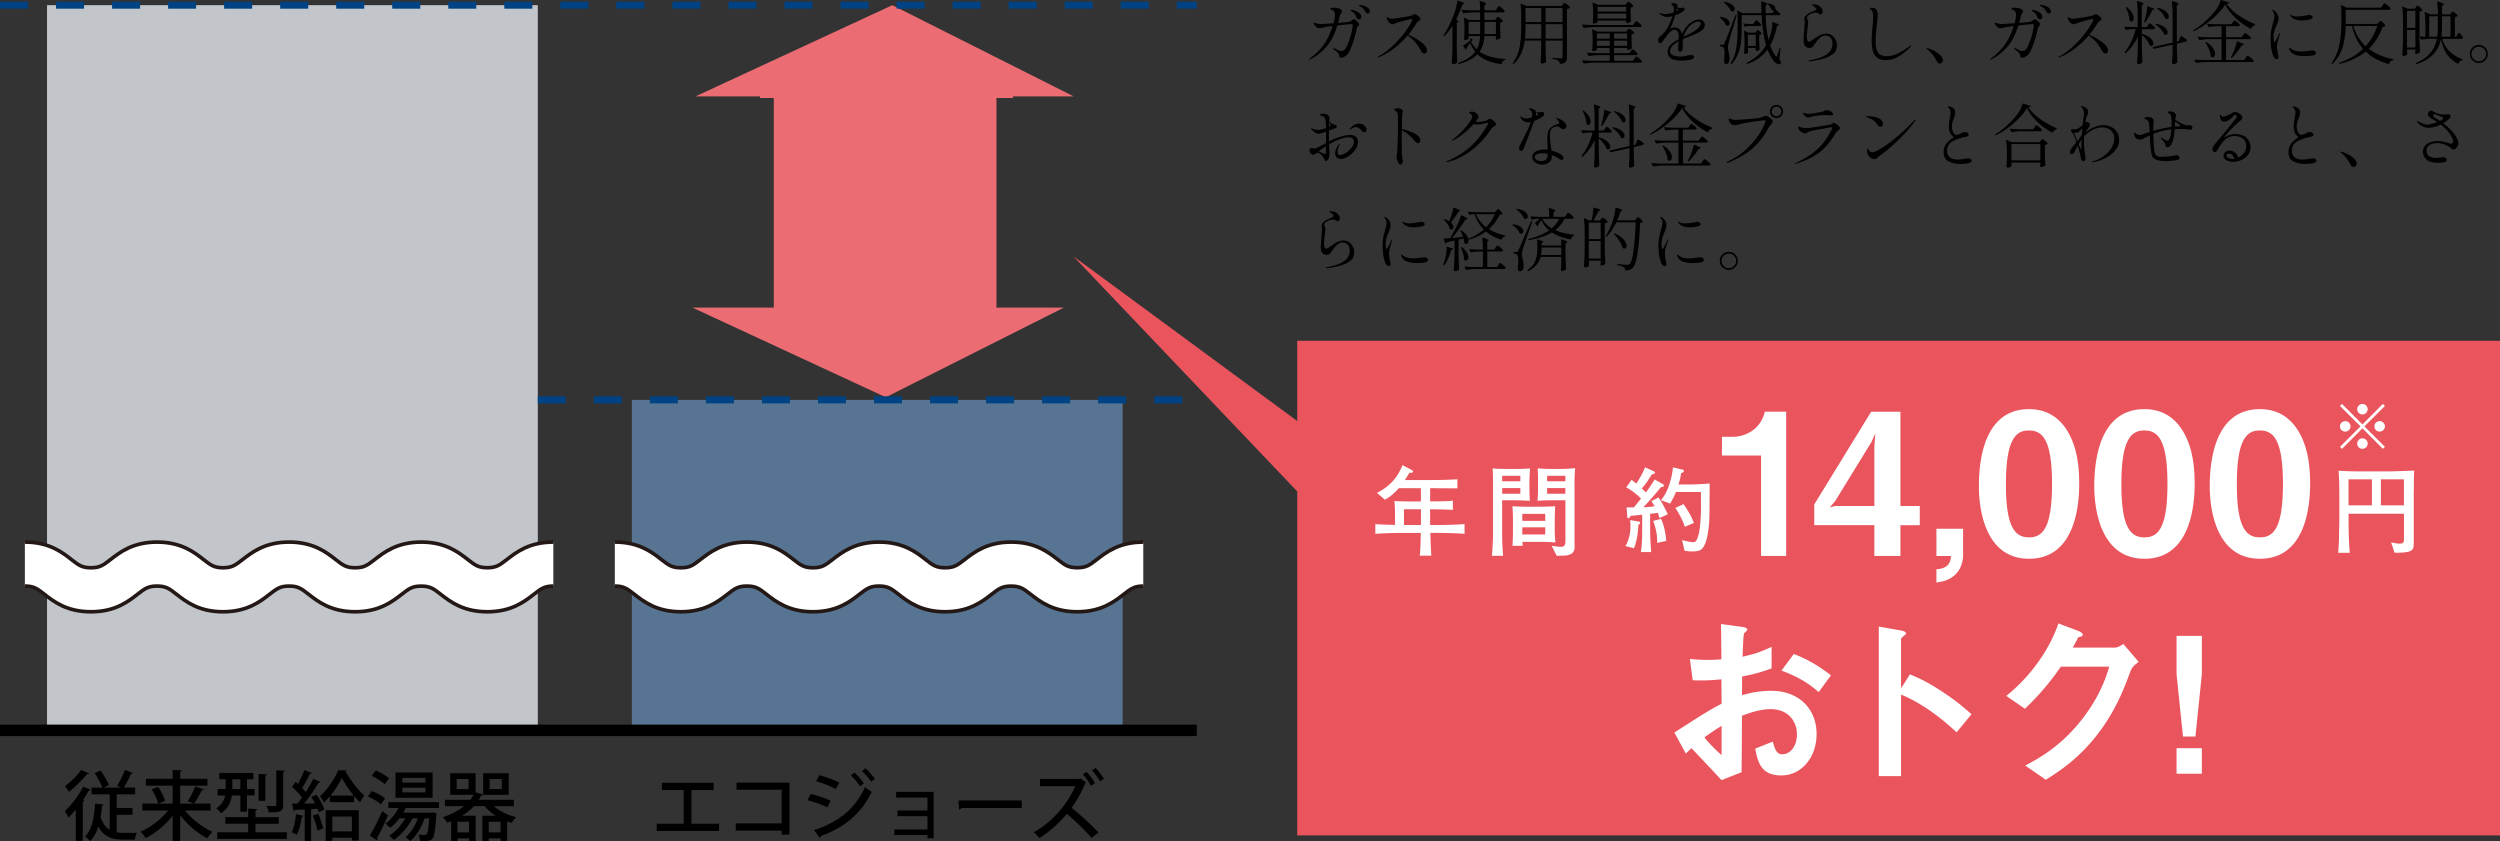 <svg xmlns="http://www.w3.org/2000/svg" viewBox="0 0 580 195.14"><rect x="0" y="0" width="580" height="195.14" fill="#333333" stroke="none"/><defs><style>.cls-10{fill:#fff}</style></defs><g style="isolation:isolate"><g id="_レイヤー_2" data-name="レイヤー_2"><g id="_レイヤー_1-2" data-name="レイヤー_1"><g style="mix-blend-mode:multiply"><path style="mix-blend-mode:multiply" fill="#c2c6cb" d="M10.91 1.2h113.86v167.68H10.91z"/><path fill="#577593" d="M146.59 92.77h113.86v76.12H146.59z"/><path stroke="#000" stroke-width="2.66" stroke-miterlimit="10" fill="none" d="M0 169.44h277.65"/><path d="M17.58 187.82c-.56.69-1.14 1.31-1.7 1.87-.16-.37-.59-1.14-.84-1.5 1.46-1.34 3.18-3.58 4.25-5.7l1.79.72c-.07.13-.23.19-.46.16-.4.75-.88 1.51-1.39 2.26l.39.11c-.06.13-.17.25-.42.26v9.06h-1.62v-7.26zm3.08-8.39c-.06.11-.18.18-.44.15-1.01 1.24-2.76 2.98-4.2 4.13-.21-.35-.65-1-.93-1.32 1.3-.98 2.91-2.55 3.74-3.75l1.83.79zm6.41 9.61v4.07c.51.09 1.04.12 1.6.12.42 0 2.52 0 3.1-.01-.23.38-.44 1.14-.51 1.58h-2.7c-2.52 0-4.45-.62-5.75-3-.44 1.35-1.03 2.49-1.89 3.31-.27-.29-.83-.82-1.19-1.06 1.57-1.5 2.13-4.35 2.32-7.63l1.99.22c-.01.17-.16.26-.37.27-.06.93-.17 1.82-.33 2.69.49 1.45 1.21 2.36 2.11 2.9v-8.21h-4.2v-1.57h2.51c-.36-.94-1.14-2.35-1.79-3.38l1.39-.58c.71 1.06 1.53 2.47 1.9 3.38l-1.2.58h4.05l-.94-.41c.62-.99 1.41-2.55 1.82-3.68l1.87.73c-.08.14-.25.2-.47.18-.4.97-1.09 2.23-1.67 3.17h2.64v1.57h-4.28v3.18h3.66v1.57h-3.66zm21.78-.99h-5.92c1.6 2.02 4.04 3.92 6.38 4.93-.4.35-.95 1.04-1.23 1.49-2.27-1.14-4.59-3.12-6.27-5.33v5.95h-1.75v-5.82c-1.71 2.15-3.99 4.03-6.24 5.15-.27-.43-.84-1.11-1.24-1.46 2.35-1 4.82-2.88 6.42-4.91h-5.98v-1.61h3.69c-.21-.9-.86-2.27-1.51-3.31l1.49-.57c.67 1 1.38 2.36 1.6 3.25l-1.53.62h3.29v-4.15h-6.2v-1.6h6.2v-2.05l2.17.12c-.01.16-.14.24-.42.3v1.63h6.33v1.6H41.8v4.15h3.13c-.3-.12-1.36-.57-1.36-.57.6-.91 1.34-2.37 1.73-3.42l1.98.72c-.07.14-.22.19-.44.19-.46.93-1.2 2.23-1.82 3.08h3.82v1.61zm6.91-3.51h-1.95c-.23 1.49-.88 3.06-2.52 4.13-.22-.31-.8-.93-1.12-1.14 1.31-.85 1.86-1.92 2.07-2.99h-1.75v-1.48h1.87v-2.27h-1.47v-1.47h7.89v1.47H57.3v2.27h1.78v1.48H57.3v3.77h-1.54v-3.77zm3.51 8.54h7.28v1.54H50.41v-1.54h7.16v-1.97h-5.29v-1.53h5.29v-1.98l2.13.12c-.03.17-.12.25-.43.29v1.58h5.4v1.53h-5.4v1.97zm-5.36-12.29v2.27h1.84v-2.27h-1.84zm8.05-1.12c-.01.14-.14.23-.4.26v5.86h-1.58v-6.24l1.98.12zm4.14-.85c-.02.15-.13.25-.41.28v7.65c0 1.52-.64 1.71-3.34 1.71-.08-.42-.31-1.03-.53-1.48.84.04 1.71.04 1.95.04s.33-.06.33-.3v-8l1.99.09zm4.29 10.46c-.06.13-.16.2-.37.2-.21 1.45-.62 3.15-1.15 4.2-.3-.19-.84-.44-1.17-.6.48-.97.81-2.64.99-4.21l1.69.4zm2.69-2.93c-.27-.5-.56-1.01-.86-1.44l1.21-.55c.77 1.08 1.54 2.5 1.83 3.45l-1.3.64c-.08-.25-.18-.53-.29-.83l-1.49.1v7.37h-1.49v-7.29c-.86.05-1.64.09-2.27.1-.04.16-.16.23-.29.25l-.37-1.72h1.28c.34-.42.69-.9 1.02-1.38-.54-.8-1.48-1.77-2.3-2.5l.81-1.15c.18.17.37.32.56.48.54-1 1.12-2.26 1.47-3.23l1.72.7c-.07.13-.21.18-.44.18-.44.97-1.15 2.32-1.79 3.27.33.34.62.67.84.97.7-1.07 1.32-2.16 1.78-3.09l1.65.75c-.08.12-.22.18-.46.18-.84 1.42-2.14 3.33-3.32 4.81l2.5-.04zm.56 6.33c-.16-.93-.62-2.38-1.07-3.47l1.27-.42c.47 1.09.94 2.5 1.16 3.4l-1.35.48zm2.88-7.94c-.44.51-.87 1-1.35 1.43-.23-.45-.61-1.07-.94-1.43 1.71-1.52 3.47-4.14 4.25-6.07l1.98.1c-.04.12-.14.21-.28.24 1 1.8 2.82 4.25 4.34 5.55-.33.42-.74 1.03-1 1.56-.44-.41-.92-.91-1.36-1.46v1.43h-5.64v-1.36zm-.96 10.35v-7.12h7.67v7.04h-1.6v-.65H77.1v.72h-1.54zm6.52-10.51c-1.12-1.31-2.12-2.87-2.78-4.08-.59 1.25-1.52 2.74-2.63 4.08h5.41zm-.45 4.86H77.1v3.45h4.53v-3.45zm4.63-5.93c1.06.42 2.4 1.13 3.08 1.71l-.96 1.39c-.63-.6-1.95-1.37-3.04-1.84l.93-1.25zm-.46 10.36c.84-1.37 2.01-3.68 2.89-5.71l1.3 1c-.77 1.86-1.75 3.92-2.53 5.29.09.1.12.21.12.3s-.03.18-.06.24l-1.72-1.13zm1.39-15.13c1.06.46 2.41 1.21 3.07 1.83-.43.58-.71.97-.99 1.37-.62-.61-1.95-1.45-3.01-1.95l.93-1.25zm14.65 8.72h-7.71c-.16.36-.36.72-.57 1.07h6.47l.36-.03.89.12-.05.48c-.24 3.53-.47 4.93-.9 5.45-.36.42-.74.57-1.99.57-.28 0-.58-.01-.87-.03-.04-.44-.18-1.07-.41-1.46.61.07 1.16.07 1.4.07s.39-.01.53-.17c.25-.3.44-1.25.6-3.68H98.5c-.68 2.06-1.89 4.06-3.29 5.27-.26-.26-.81-.66-1.15-.87 1.21-.99 2.25-2.61 2.88-4.4H95.7c-1 1.97-2.63 3.85-4.32 5.03-.25-.28-.72-.75-1.07-.99 1.41-.9 2.8-2.4 3.72-4.04h-1.36c-.65.85-1.38 1.63-2.16 2.2-.26-.28-.78-.74-1.09-.97 1.17-.83 2.31-2.17 3.05-3.63H90.1v-1.35h11.74v1.35zm-1.48-8.24v5.87h-8.6v-5.87h8.6zm-1.65 2.34v-1.09h-5.36v1.09h5.36zm0 2.27v-1.1h-5.36v1.1h5.36zm20.48 3.2h-4.62c1.3 1.15 3.2 2.08 5.18 2.55-.37.31-.82.92-1.05 1.32-.36-.1-.7-.21-1.04-.33v4.53h-1.53v-.6h-2.74v.63h-1.47v-5.89h3.07c-.98-.63-1.86-1.37-2.54-2.22h-2.5c-.75.83-1.67 1.57-2.72 2.22h3.13v5.86h-1.53v-.6h-2.69v.63h-1.47v-4.59c-.31.12-.62.25-.94.35-.18-.37-.67-.99-.99-1.28 1.89-.64 3.57-1.5 4.9-2.59h-4.42v-1.47h5.88c.3-.37.57-.76.79-1.16h-5.45v-5.01h5.89v4.43l1.77.54c-.06.15-.26.23-.49.23-.16.34-.33.66-.53.97h8.13v1.47zm-10.48-3.97v-2.33h-2.76v2.33h2.76zm.11 10.05v-2.47h-2.69v2.47h2.69zm9.2-13.73v5.01h-5.93v-5.01h5.93zm-4.63 13.73h2.74v-2.47h-2.74v2.47zm3.03-10.05v-2.33h-2.8v2.33h2.8zm37.14-1.45h12.01v1.67h-5.16v7.82h6.41v1.67h-14.47v-1.67h6.27v-7.82h-5.06v-1.67zm29.6-.05v12.07h-1.82v-.93h-10.65v-1.67h10.65v-7.81h-10.47v-1.66h12.29zm4.93 2.61c1.58.39 3.47 1.03 4.63 1.59l-.76 1.54c-1.14-.57-3.08-1.27-4.61-1.66l.74-1.46zm.77 8.4c5.5-1.78 9.48-4.76 11.82-9.98.36.32 1.15.9 1.54 1.13-2.37 5.09-6.63 8.44-11.77 10.21.03.15-.05.37-.26.46l-1.33-1.82zm1.27-12.74c1.57.45 3.41 1.12 4.6 1.73l-.83 1.49c-1.24-.67-2.96-1.35-4.55-1.8l.77-1.41zm8.11-.59c.71.64 1.65 1.71 2.18 2.52l-.89.65c-.46-.7-1.45-1.92-2.12-2.51l.83-.65zm2.55-1.02c.72.64 1.65 1.71 2.19 2.48l-.89.66c-.45-.72-1.42-1.86-2.09-2.48l.79-.66zm15.81 5.49v10.76h-1.43v-.73h-7.68v-1.31h7.68v-3.08h-6.96v-1.32h6.96v-2.98h-7.26v-1.33h8.69zm5.78 1.99h14.67v1.76h-13.97c-.11.18-.34.3-.57.32l-.13-2.07zm29.61-4.14c-.04.06-.12.1-.2.12-.69 1.71-1.86 3.93-3.16 5.74 1.79 1.42 4.58 3.94 6.22 5.7l-1.61 1.27c-1.5-1.76-4.08-4.24-5.72-5.58-1.58 1.89-3.99 4.19-6.39 5.61-.31-.39-.87-1-1.3-1.35 4.6-2.52 8.08-6.94 9.62-10.67h-8.17v-1.69h9.11l.3-.09 1.31.94zm.1-2.49c.72.76 1.51 1.77 1.92 2.64l-.91.58c-.4-.76-1.17-1.89-1.9-2.64l.88-.58zm2.11-.9c.64.64 1.48 1.78 1.9 2.53l-.88.57c-.38-.72-1.3-1.94-1.87-2.57l.85-.53z"/><path fill="#eb6d73" d="M231.18 71.37V22.73h3.84v-.37h14.07L207.02 1.2l-45.66 21.16h14.95v.37h3.21v48.64h-18.87l44.85 20.79 41.3-20.79h-15.62z"/><path d="M0 1.2h277.65M124.77 92.77h152.88" stroke="#004385" stroke-dasharray="6.5" stroke-width="1.63" fill="none"/><path class="cls-10" d="M113.04 141.93c-5.59 0-8.6-2.34-10.8-4.05-1.68-1.31-2.45-1.9-4.53-1.9s-2.85.6-4.53 1.9c-2.2 1.71-5.21 4.05-10.8 4.05s-8.6-2.34-10.8-4.06c-1.68-1.31-2.44-1.9-4.52-1.9s-2.84.6-4.53 1.9c-2.2 1.71-5.21 4.06-10.8 4.06s-8.59-2.34-10.79-4.06c-1.68-1.31-2.45-1.9-4.53-1.9s-2.84.6-4.52 1.9c-2.2 1.71-5.21 4.06-10.8 4.06s-8.6-2.34-10.8-4.06c-1.68-1.31-2.44-1.9-4.52-1.9v-10.21c5.58 0 8.59 2.34 10.79 4.06 1.68 1.31 2.45 1.9 4.53 1.9s2.84-.6 4.52-1.9c2.2-1.71 5.21-4.06 10.8-4.06s8.6 2.34 10.8 4.06c1.68 1.31 2.44 1.9 4.52 1.9s2.84-.6 4.53-1.9c2.2-1.71 5.21-4.06 10.8-4.06s8.6 2.34 10.8 4.06c1.68 1.31 2.44 1.9 4.52 1.9s2.84-.6 4.53-1.9c2.2-1.71 5.21-4.06 10.8-4.06s8.6 2.34 10.8 4.05c1.68 1.31 2.45 1.9 4.53 1.9s2.85-.6 4.53-1.9c2.2-1.71 5.22-4.05 10.8-4.05v10.21c-2.08 0-2.85.6-4.53 1.91-2.2 1.71-5.22 4.05-10.8 4.05z"/><path d="M128.38 135.97c-2.08 0-2.85.6-4.53 1.91-2.2 1.71-5.22 4.05-10.8 4.05s-8.6-2.34-10.8-4.05c-1.68-1.31-2.45-1.9-4.53-1.9s-2.85.6-4.53 1.9c-2.2 1.71-5.21 4.05-10.8 4.05s-8.6-2.34-10.8-4.06c-1.68-1.31-2.44-1.9-4.52-1.9s-2.84.6-4.53 1.9c-2.2 1.71-5.21 4.06-10.8 4.06s-8.59-2.34-10.79-4.06c-1.68-1.31-2.45-1.9-4.53-1.9s-2.84.6-4.52 1.9c-2.2 1.71-5.21 4.06-10.8 4.06s-8.6-2.34-10.8-4.06c-1.68-1.31-2.44-1.9-4.52-1.9m.01-10.21c5.58 0 8.59 2.34 10.79 4.06 1.68 1.31 2.45 1.9 4.53 1.9s2.84-.6 4.52-1.9c2.2-1.71 5.21-4.06 10.8-4.06s8.6 2.34 10.8 4.06c1.68 1.31 2.44 1.9 4.52 1.9s2.84-.6 4.53-1.9c2.2-1.71 5.21-4.06 10.8-4.06s8.6 2.34 10.8 4.06c1.68 1.31 2.44 1.9 4.52 1.9s2.84-.6 4.53-1.9c2.2-1.71 5.21-4.06 10.8-4.06s8.6 2.34 10.8 4.05c1.68 1.31 2.45 1.9 4.53 1.9s2.85-.6 4.53-1.9c2.2-1.71 5.22-4.05 10.8-4.05" stroke-miterlimit="10" fill="none" stroke="#231815" stroke-width=".85"/><path class="cls-10" d="M249.91 141.93c-5.59 0-8.6-2.34-10.8-4.05-1.68-1.31-2.45-1.9-4.53-1.9s-2.85.6-4.53 1.9c-2.2 1.71-5.21 4.05-10.8 4.05s-8.6-2.34-10.8-4.06c-1.68-1.31-2.44-1.9-4.52-1.9s-2.84.6-4.53 1.9c-2.2 1.71-5.21 4.06-10.8 4.06s-8.59-2.34-10.79-4.06c-1.68-1.31-2.45-1.9-4.53-1.9s-2.84.6-4.52 1.9c-2.2 1.71-5.21 4.06-10.8 4.06s-8.6-2.34-10.8-4.06c-1.68-1.31-2.44-1.9-4.52-1.9v-10.21c5.58 0 8.59 2.34 10.79 4.06 1.68 1.31 2.45 1.9 4.53 1.9s2.84-.6 4.52-1.9c2.2-1.71 5.21-4.06 10.8-4.06s8.6 2.34 10.8 4.06c1.68 1.31 2.44 1.9 4.52 1.9s2.84-.6 4.53-1.9c2.2-1.71 5.21-4.06 10.8-4.06s8.6 2.34 10.8 4.06c1.68 1.31 2.44 1.9 4.52 1.9s2.84-.6 4.53-1.9c2.2-1.71 5.21-4.06 10.8-4.06s8.6 2.34 10.8 4.05c1.68 1.31 2.45 1.9 4.53 1.9s2.85-.6 4.53-1.9c2.2-1.71 5.22-4.05 10.8-4.05v10.21c-2.08 0-2.85.6-4.53 1.91-2.2 1.71-5.22 4.05-10.8 4.05z"/><path d="M265.24 135.97c-2.08 0-2.85.6-4.53 1.91-2.2 1.71-5.22 4.05-10.8 4.05s-8.6-2.34-10.8-4.05c-1.68-1.31-2.45-1.9-4.53-1.9s-2.85.6-4.53 1.9c-2.2 1.71-5.21 4.05-10.8 4.05s-8.6-2.34-10.8-4.06c-1.68-1.31-2.44-1.9-4.52-1.9s-2.84.6-4.53 1.9c-2.2 1.71-5.21 4.06-10.8 4.06s-8.59-2.34-10.79-4.06c-1.68-1.31-2.45-1.9-4.53-1.9s-2.84.6-4.52 1.9c-2.2 1.71-5.21 4.06-10.8 4.06s-8.6-2.34-10.8-4.06c-1.68-1.31-2.44-1.9-4.52-1.9m.02-10.21c5.58 0 8.59 2.34 10.79 4.06 1.68 1.31 2.45 1.9 4.53 1.9s2.84-.6 4.52-1.9c2.2-1.71 5.21-4.06 10.8-4.06s8.6 2.34 10.8 4.06c1.68 1.31 2.44 1.9 4.52 1.9s2.84-.6 4.53-1.9c2.2-1.71 5.21-4.06 10.8-4.06s8.6 2.34 10.8 4.06c1.68 1.31 2.44 1.9 4.52 1.9s2.84-.6 4.53-1.9c2.2-1.71 5.21-4.06 10.8-4.06s8.6 2.34 10.8 4.05c1.68 1.31 2.45 1.9 4.53 1.9s2.85-.6 4.53-1.9c2.2-1.71 5.22-4.05 10.8-4.05" stroke-width=".85" stroke-miterlimit="10" fill="none" stroke="#231815"/></g><path fill="#e9545d" d="M300.95 79.07v18.6L249 59.44 300.95 114v79.81H580V79.07H300.95z"/><path class="cls-10" d="M332.87 123.64h-1.03c.09 3.17.14 4.01.23 5.28h-2.69c.14-1.16.14-1.46.25-5.28h-4.24c-2.12 0-4.21.07-6.31.21v-2.25c1.25.09 1.59.09 4.56.18v-2.5c0-1.35-.07-2.3-.14-3.03 2.11.07 2.73.09 4.85.09h1.3v-3.07h-5.13c-1.59 1.75-2.48 2.25-3.23 2.66l-1.82-1.57c1.96-1.07 4.42-2.64 5.9-6.45l2.12 1.1c.14.07.34.23.34.38 0 .34-.55.32-.84.3-.46.75-.64 1.02-1.07 1.68h5.03c2.39 0 4.78-.02 7.17-.18v2.11c-1.78-.02-4.58-.02-6.33-.04v3.07c3.58-.04 3.99-.04 5.28-.18v2.14c-1.98-.09-2.28-.09-5.28-.14v3.65h1.07c2.3 0 4.62-.05 6.92-.21v2.25c-2.98-.21-6.65-.21-6.92-.21zm-3.21-5.49h-3.94v3.65h3.94v-3.65zm25.17-6.83v2.41c0 .3.07 2.07.09 2.46-.32 0-.48-.02-1.84-.09-.25 0-1.39-.04-1.62-.04h-2.96v8.11c0 1.39.09 3.39.23 4.78h-2.6c.18-2.25.25-4.42.25-4.94v-12.14c0-.75-.04-2.59-.09-3.21.8.09 1.23.13 3.35.13h2.3c.89 0 2.21-.04 3.03-.11-.11 1.44-.14 2.62-.14 2.64zm-2.11-.94h-4.21v1.28h4.21v-1.28zm0 2.85h-4.21v1.32h4.21v-1.32zm4.78 12.48h-4.31c.02.32.05.64.09.91h-2.39c.07-.64.11-2.48.11-3.21v-2.75c0-.48-.02-2.03-.11-3.21.93.07 2.35.11 3.3.11h3.07c.5 0 3.07-.07 3.53-.11 0 .02-.09 2.37-.09 2.96v2.41c0 1.3.11 2.6.16 3.03-.8-.07-2.62-.14-3.37-.14zm1-6.49h-5.33v1.62h5.33v-1.62zm0 3.12h-5.33V124h5.33v-1.66zm6.79-10.02v13.94l.02.5c.07 1.5-.93 1.84-1.32 1.96-.59.18-.96.2-2.83.23l-1.18-2.32c.98.14 1.69.23 2.17.23.34 0 1.03 0 1.03-1.28v-9.52h-3.26c-.55 0-1.75.03-3.21.11.09-1.21.11-2.44.11-2.73v-2.32c0-.52-.05-1.98-.07-2.46 1.05.11 2.62.13 2.66.13h2.73c1.16 0 1.71-.04 3.3-.18-.11 1.27-.16 2.75-.16 3.71zm-2.12-1.94h-4.24v1.28h4.24v-1.28zm0 2.85h-4.24v1.32h4.24v-1.32zm16.94 8.51c-.02.57-.2 3.64-1.03 5.44l-1.97-.48c.33-.59 1.16-2.09 1.16-4.69 0-.57-.04-.97-.09-1.34l1.89.29c.22.04.44.15.44.35s-.17.33-.39.44zm4.89-1.58c-.16-.48-.24-.79-.39-1.18-.5.06-1.18.15-1.78.24v3.31c0 1.43.04 2.81.22 5.13 0 .13.02.35.02.42h-2.39c.24-1.49.31-3.12.31-5.61v-3.05c-.42.04-2.3.22-2.68.26-.3.5-.39.55-.52.55-.22 0-.24-.15-.26-.33l-.17-2.17c.59-.02.7-.02 1.69-.02.24-.26.4-.46 1.67-2.04-.75-.75-2.04-1.89-3.44-2.59l1.25-1.76c.37.29.44.35 1.1.88 1.16-1.84 1.47-2.52 2.04-3.79l2 .92c.22.11.28.17.28.33 0 .2-.06.22-.72.42-.2.28-1.05 1.62-1.25 1.89-.39.55-.42.59-1.08 1.34.16.15.84.79.97.92.5-.68 1.27-1.76 2-3l1.93 1.1s.22.13.22.31c0 .24-.09.26-.72.42-.02.04-2.08 2.59-4.06 4.63.61-.02 1.3-.07 2.63-.22-.31-.53-.44-.75-.75-1.21l1.67-.85c.97 1.53 1.01 1.6 2.15 3.88l-1.91.9zm-.53 5.79c0-1.86-.22-3.09-.92-5.11l1.82-.46c.46 1.03.94 2.37 1.21 5.11l-2.11.46zm12.11-5.72c-.11 2.46-.48 5.2-1.31 6.56-.64 1.08-1.53 1.14-2.78 1.14-.53 0-.68-.02-1.67-.15l-.57-2.48c.81.24 2.22.5 2.52.5.7 0 .94-.48 1.31-1.84.48-1.75.55-5.19.55-5.99 0-.61-.02-3.27-.02-3.82h-5.81c-.33.9-.55 1.3-1.32 2.68l-2.15-.79c.9-1.03 1.51-2.28 1.93-3.58.64-1.91.79-3.4.88-4.03l2.13.5c.22.04.37.11.37.37s-.18.31-.62.46c-.13 1.07-.3 1.6-.61 2.63h2.87c.97 0 2.94-.09 4.36-.22 0 1.27-.02 6.88-.07 8.05zm-5.7 1.99c-.48-1.56-1.32-3-2.19-4.39l1.89-.88c1.07 1.6 1.8 2.74 2.39 4.37l-2.08.9zm169.11-8.15v10.9c0 1.73 0 1.93-.15 2.24-.31.62-.85 1.05-4.3 1.03l-.81-2.41c1.1.22 1.47.29 2.02.29.75 0 .97-.24.97-1.03v-5.9h-12.85v1.23c0 2.61.04 5.22.29 7.83h-2.7c.07-.77.13-1.64.18-3.18.06-3.38.09-3.75.09-4.56v-5.53c0-1.93-.04-3.86-.17-5.77 1.51.09 2.76.16 5.88.16h5.26c1.47 0 4.21-.11 6.4-.2-.09 1.53-.09 3.27-.09 4.91zm-9.71-2.86h-5.42v6.03h5.42v-6.03zm7.43 0h-5.35v6.03h5.35v-6.03zm-169.25 58.74c7.19-4.64 8.02-5.13 10.95-6.7l-.04-5.65c-2.63.26-4.2.31-6.66.22l-.66-4.95c1.23.13 2.28.22 4.29.22 1.1 0 1.75-.04 3.02-.13-.04-4.95-.04-5.34-.09-8.19l4.86.66c1.23.17 1.23.48 1.23.7 0 .17-.65.7-.74.83-.17.26-.31 4.56-.35 5.39 2.8-.61 4.29-1.14 6.74-2.28v4.99c-2.76 1.05-4.82 1.49-6.83 1.88l-.04 4.34c1.27-.35 3.64-1.01 6.75-1.01 6.79 0 10.56 4.51 10.56 9.99s-3.51 9.64-8.19 9.64-5.43-3.02-6.05-6.22l4.07-1.62c.53 1.8.88 2.94 2.24 2.94 1.58 0 3.37-1.58 3.37-4.65s-2.1-5.83-6.09-5.83c-2.58 0-5.13.97-6.66 1.53-.04 6.97-.04 7.75-.09 13.1l-4.65 1.84c-1.88-2.02-2.98-3.2-6.97-7.41-.61.57-.7.61-1.31 1.27l-2.67-4.91zm10.95-1.54c-1.23.75-2.15 1.31-3.99 2.67 1.4 1.75 3.2 3.42 3.99 4.12v-6.79zm22.52-7.84c-1.97-1.71-4.25-3.38-8.63-4.99l2.85-3.85c3.59 1.31 6.48 3.28 8.63 4.95l-2.85 3.9zm32 9.33c-3.24-3.02-7.62-6.57-12.88-8.76v18.93h-5.17v-34.7l5.26.92c.13.04 1.05.17 1.05.7 0 .26-1.14.97-1.14 1.18v11.52l2.06-3.24c2.24.96 3.68 1.53 7.45 3.99 3.46 2.28 5.08 3.72 6.83 5.26l-3.46 4.2zm40.37-14.23c-1.58 4.25-3.51 9.33-7.8 14.85-4.42 5.7-9.07 8.63-11.87 10.38l-4.78-3.29c2.72-1.44 8.5-4.42 13.71-11.43 3.77-5.08 5.08-9.16 5.78-11.52h-11.22c-1.49 2.15-3.9 5.52-8.33 9.77l-4.33-2.98c6.26-5.04 10.34-11.56 12.09-16.82l4.52 1.71c.26.09 1.14.48 1.14.92 0 .35-.48.44-1.1.61-.26.66-.79 1.53-1.23 2.37h9.82c.52 0 1.23-.39 1.93-.83l3.55 4.16c-.88.61-1.53 1.18-1.88 2.1zm16.53-8.15v8.89l-1.49 14.46h-2.89l-1.49-14.46v-8.89h5.87zm0 26.06v5.92h-5.87v-5.92h5.87zm32.52-69.45l-.47-.47 4.76-4.74-4.76-4.74.47-.47 4.74 4.76 4.74-4.76.47.47-4.76 4.74 4.76 4.74-.47.47-4.74-4.76-4.74 4.76zm1.97-5.22a1.225 1.225 0 01-2.45 0c0-.68.56-1.21 1.23-1.21s1.22.56 1.22 1.21zm3.98-3.97c0 .64-.53 1.21-1.21 1.21s-1.22-.56-1.22-1.21.56-1.23 1.22-1.23 1.21.56 1.21 1.23zm0 7.96c0 .66-.53 1.23-1.21 1.23s-1.22-.56-1.22-1.23.56-1.21 1.22-1.21 1.21.56 1.21 1.21zm4-3.99c0 .66-.54 1.22-1.23 1.22s-1.21-.54-1.21-1.22.56-1.21 1.21-1.21 1.23.56 1.23 1.21zm-144.73 30.07v-23.29h-9.08v-4.36h2.66c2.43 0 6.28-1.47 7.29-5.82h4.95v33.47h-5.82zm32.33-7.15v7.15h-6.05v-7.15h-13.94v-4.81l13.2-21.5h6.79v21.87h4.49v4.45h-4.49zm-6.74-19.25l-8.34 13.57-1.29 1.56 1.29-.32h9.03v-13.8l.23-3.03-.92 2.02zm21.28 20.08v5.96c0 .87-.04 5.87-6.19 6.51v-3.07c3.12-.14 3.3-2.11 3.39-3.07h-3.39v-6.33h6.19zm15.3 6.97c-10.64 0-11.64-12.47-11.64-16.78 0-5.5.96-17.93 11.64-17.93 4.22 0 7.01 2.06 8.8 4.91 2.29 3.67 2.84 8.11 2.84 12.43s-.69 17.37-11.64 17.37zm-.09-29.76c-3.07 0-5.27 2.25-5.27 12.38-.04 10.59 2.38 12.42 5.37 12.42 3.35 0 5.32-2.57 5.32-12.42 0-10.59-2.38-12.38-5.41-12.38zm26.87 29.76c-10.64 0-11.65-12.47-11.65-16.78 0-5.5.97-17.93 11.65-17.93 4.22 0 7.01 2.06 8.8 4.91 2.29 3.67 2.84 8.11 2.84 12.43s-.69 17.37-11.64 17.37zm-.09-29.76c-3.07 0-5.27 2.25-5.27 12.38-.04 10.59 2.38 12.42 5.37 12.42 3.35 0 5.32-2.57 5.32-12.42 0-10.59-2.38-12.38-5.41-12.38zm26.88 29.76c-10.64 0-11.65-12.47-11.65-16.78 0-5.5.97-17.93 11.65-17.93 4.22 0 7.01 2.06 8.8 4.91 2.29 3.67 2.84 8.11 2.84 12.43s-.69 17.37-11.64 17.37zm-.09-29.76c-3.07 0-5.27 2.25-5.27 12.38-.04 10.59 2.38 12.42 5.37 12.42 3.35 0 5.32-2.57 5.32-12.42 0-10.59-2.38-12.38-5.41-12.38z"/></g><path d="M314.81 4.96c.36.32.54.53.54.63 0 .08-.05.17-.14.29-.1.12-.16.2-.19.24-.13.18-.21.34-.24.48a27.87 27.87 0 01-1.42 4.69c-.32.78-.69 1.32-1.1 1.63-.41.31-.77.46-1.08.46-.14 0-.25-.03-.34-.1s-.14-.18-.14-.33c0-.14-.02-.25-.06-.32-.04-.07-.1-.18-.2-.3-.09-.13-.33-.36-.74-.69-.09-.06-.18-.14-.27-.24-.1-.1-.14-.17-.14-.21s.03-.06.08-.06c.04 0 .11.02.21.06.02.01.23.12.62.33s.74.31 1.02.31c.16 0 .35-.06.56-.18.21-.12.41-.36.59-.74.36-.76.65-1.5.87-2.24.22-.74.37-1.36.46-1.88.09-.52.14-.85.14-1 0-.13-.09-.19-.27-.19-.32 0-1.42.1-3.31.3-.37 1.18-.8 2.24-1.3 3.15-.54 1.01-1.29 1.95-2.24 2.81-.95.86-1.86 1.49-2.74 1.9a.72.72 0 01-.24.08c-.04 0-.06-.02-.06-.05 0-.05.06-.13.19-.22 2.06-1.47 3.57-3.3 4.53-5.49.31-.7.58-1.39.8-2.06l-.58.08c-1.01.16-1.67.28-1.98.35-.06.02-.14.05-.24.07s-.18.04-.26.04c-.27 0-.5-.08-.71-.26s-.37-.36-.5-.56c-.12-.2-.18-.34-.18-.4 0-.05.03-.08.1-.08.03 0 .09.01.17.04s.15.05.22.07c.45.14.87.21 1.28.21l1.49-.1 1.38-.08c.21-.75.32-1.4.32-1.97s-.23-.97-.69-1.15l-.35-.13s-.03-.05-.03-.08c0-.19.27-.29.82-.29.43 0 .85.08 1.27.24.42.16.63.36.63.61 0 .08-.04.19-.13.3-.13.17-.25.41-.37.72-.04.13-.09.3-.13.51l-.3 1.15c1.46-.12 2.31-.2 2.56-.26.19-.04.42-.17.69-.37.03-.02.1-.06.19-.13.1-.06.18-.1.24-.1.12 0 .35.16.71.47zm-.55-2.51c.38.12.74.31 1.06.55.33.25.49.55.49.91 0 .18-.05.32-.16.42a.52.52 0 01-.37.14c-.11 0-.22-.04-.34-.1a.573.573 0 01-.26-.34c-.08-.29-.21-.54-.36-.76-.16-.22-.37-.41-.65-.58-.02-.01-.08-.05-.19-.12-.11-.07-.16-.13-.16-.18 0-.07.07-.11.21-.11.11 0 .35.06.74.18zm2.14-1.13c.37.12.7.29.98.51.28.22.42.49.42.8 0 .17-.05.3-.15.38-.1.08-.21.13-.31.13s-.21-.04-.31-.11a.957.957 0 01-.26-.3c-.15-.28-.3-.5-.44-.66-.14-.17-.34-.33-.58-.49l-.22-.11c-.08-.04-.14-.08-.18-.11a.138.138 0 01-.06-.11c0-.06.06-.1.19-.1.23 0 .54.06.91.18zm12.24 7.74c.67.4 1.25.83 1.72 1.3s.71.92.71 1.34c0 .19-.06.36-.18.51-.12.15-.25.22-.4.22s-.3-.07-.46-.2c-.16-.13-.3-.32-.43-.57-.4-.75-.86-1.41-1.38-2-.53-.59-1.08-1.06-1.67-1.41-.93 1.08-1.96 2.06-3.09 2.94s-2.34 1.59-3.63 2.12c-.05.02-.1.03-.13.03-.06 0-.1-.03-.1-.08 0-.04.05-.1.16-.16 1.17-.62 2.32-1.47 3.45-2.56 1.12-1.09 2.09-2.18 2.88-3.28.79-1.1 1.31-1.97 1.56-2.61l.03-.13c0-.06-.05-.1-.16-.1-.21 0-.82.13-1.82.4s-1.67.48-2 .62c-.04.02-.11.06-.21.11-.1.05-.2.08-.3.08-.27 0-.51-.09-.74-.26-.22-.18-.4-.38-.53-.62s-.19-.42-.19-.56.04-.21.11-.21c.03 0 .1.04.2.1s.22.12.34.17c.17.06.37.1.59.1s.93-.09 2.11-.28c1.18-.19 1.94-.33 2.26-.42.16-.04.33-.11.5-.21.21-.1.35-.14.4-.14.11 0 .27.07.49.2.22.13.41.29.58.46.17.18.25.33.25.46 0 .07-.03.14-.1.2-.06.06-.17.15-.32.26-.22.15-.36.27-.42.37-.58.95-1.24 1.88-2 2.8.61.26 1.25.58 1.92.98zm8.34-3.12c-.55.91-1.16 1.71-1.82 2.4-.05.05-.11.05-.18 0h-.02c-.05-.04-.06-.1-.03-.18.86-1.3 1.63-2.84 2.3-4.62.19-.48.37-1.04.54-1.67.17-.63.27-1.17.31-1.61.01-.1.06-.13.16-.1.55.17.94.31 1.15.42.21.11.32.19.32.26 0 .04-.05.08-.14.11l-.29.11c-.42 1.18-.9 2.32-1.46 3.41.18.15.31.27.39.36.08.09.12.17.12.23 0 .05-.05.11-.14.16l-.22.11v5.36c.02 1.33.06 2.55.13 3.66 0 .06-.02.12-.06.16-.1.1-.22.18-.38.26-.16.07-.32.11-.48.11a.37.37 0 01-.26-.1.295.295 0 01-.11-.22c.04-.63.08-1.24.11-1.83s.05-1.37.06-2.33V5.94zm10.17-1.69l.16-.22c.07-.1.14-.15.21-.15.08 0 .28.13.58.38.3.26.49.46.57.61.03.06.02.12-.05.16-.15.12-.35.2-.59.24v1.22c.03.98.06 1.72.1 2.22 0 .06-.02.12-.06.16-.1.09-.23.16-.4.23s-.33.1-.46.1c-.11 0-.17-.08-.19-.24l.02-.16s.01-.04.03-.14v-.29h-2.69c-.08 1.46-.46 2.66-1.12 3.6 1.42 1.01 3.38 1.58 5.89 1.7.04 0 .07.01.1.03s.03.04.03.06c0 .06-.03.1-.1.11-.39.16-.65.46-.75.9-.04.07-.1.11-.16.1-1.23-.16-2.29-.43-3.19-.8s-1.67-.87-2.31-1.49c-.94.99-2.37 1.75-4.29 2.27h-.03c-.05 0-.1-.03-.13-.08l-.02-.03s-.02-.03-.02-.06c0-.05.03-.09.1-.11 1.77-.62 3.06-1.47 3.86-2.56-.43-.55-.82-1.24-1.17-2.05l-.9 1.31c.02.06.03.11.03.14s0 .06-.02.08c-.01.04-.04.06-.08.06s-.08-.02-.1-.06l-.51-.77c-.04-.08-.03-.13.03-.18.59-.36 1.08-.71 1.49-1.04l.14-.48c.03-.1.09-.12.18-.06l.27.13c.07.04.08.1.03.18l-.35.38c.31.66.75 1.26 1.31 1.79.47-.85.73-1.88.78-3.07h-2.66v.59c0 .05-.09.12-.28.2s-.37.12-.55.12c-.06 0-.12-.03-.16-.1a.403.403 0 01-.06-.22c.04-.36.07-.83.1-1.41v-.86c0-.89-.04-1.71-.13-2.48v-.03s.01-.07.03-.08.05 0 .1.02l1.04.5h2.59V2.88h-1.52c-.68.01-1.45.08-2.29.21h-.05s-.08-.03-.11-.08l-.29-.58s-.02-.03-.02-.06c0-.05.04-.08.11-.08.59.05 1.24.09 1.95.11h2.21c0-.81-.04-1.49-.11-2.05 0-.11.05-.14.16-.11.5.15.85.27 1.05.38s.3.19.3.26c0 .05-.04.11-.13.16l-.26.18V2.4h2.62l.32-.48s.08-.11.14-.2c.06-.09.12-.16.17-.21.05-.05.09-.07.14-.07.1 0 .32.15.66.44.35.29.56.51.63.66.01.05 0 .11-.02.16-.06.12-.19.18-.37.18h-4.3v1.74h2.5l.26-.37zm-6.43.83V7.9h2.67V5.08h-2.67zm6.34 2.82V5.08h-2.66V7.9h2.66zm6.67 1.53c-.3 2.29-1.14 4.08-2.51 5.36-.05.05-.11.06-.18.02l-.03-.02c-.06-.04-.07-.1-.02-.18a9.019 9.019 0 001.54-3.62c.26-1.34.38-2.92.38-4.72v-2.7c0-.99-.05-1.86-.14-2.61V.93c0-.08.04-.1.13-.06l1.2.51h8.27l.22-.35s.06-.08.1-.15c.05-.07.09-.12.13-.15.04-.03.08-.05.12-.05.1 0 .31.13.65.38.34.26.55.46.63.61.03.04.02.09-.03.14-.14.14-.36.24-.66.3v11.18c0 .32-.03.58-.1.77-.07.19-.21.35-.43.49-.22.13-.55.23-.98.28h-.03c-.05 0-.09-.04-.11-.11-.07-.32-.19-.53-.34-.64-.26-.18-.67-.31-1.25-.4-.08-.02-.13-.06-.13-.13v-.02c0-.1.04-.13.13-.11 1.07.08 1.69.13 1.86.13.14 0 .23-.03.29-.09.05-.06.08-.15.08-.28V9.42h-3.94v1.66c.03 1.38.07 2.42.11 3.14 0 .06-.02.12-.06.16a1 1 0 01-.36.25c-.16.07-.33.1-.54.1-.08 0-.14-.03-.21-.1s-.1-.14-.1-.22c.08-.98.12-2.05.14-3.22V9.41h-3.84zm.19-3.17c0 1.1-.04 2-.13 2.7h3.78V5.6h-3.65v.66zm3.65-1.13V1.86h-3.65v3.26h3.65zm4.94 0V1.86h-3.94v3.26h3.94zm-3.93.48v3.36h3.94V5.61h-3.94zm20.6-.26l.14-.19c.06-.08.12-.15.17-.19.05-.04.09-.06.14-.06.09 0 .29.14.62.41.33.27.53.48.61.63.01.02.02.05.02.08 0 .07-.04.14-.12.18-.08.05-.18.07-.3.07h-10.64c-.68.01-1.45.08-2.29.21h-.05s-.08-.03-.11-.08l-.3-.58s-.02-.03-.02-.06c0-.05.04-.08.13-.08.58.05 1.22.09 1.94.11h9.74l.32-.45zm-.84 6.53s.08-.1.14-.18c.06-.08.11-.14.15-.18.04-.04.09-.06.13-.06.1 0 .3.13.6.38.3.26.49.46.57.61.01.05 0 .11-.02.16-.06.12-.18.18-.34.18h-5.1v1.31h4.38l.34-.48c.03-.05.08-.12.15-.22s.13-.16.17-.21c.04-.05.09-.07.13-.07.1 0 .32.14.67.43.35.29.56.51.64.66.01.02.02.05.02.08 0 .07-.04.14-.12.18-.08.05-.17.07-.28.07h-10.75c-.68.01-1.45.08-2.29.21h-.03c-.05 0-.1-.03-.13-.08l-.29-.54-.02-.06c0-.05.04-.08.11-.08.58.05 1.22.09 1.94.11h4.35v-1.31h-2.5c-.68.01-1.45.08-2.29.21h-.05s-.08-.03-.11-.08l-.29-.56s-.02-.03-.02-.06c0-.05.04-.08.11-.08.59.05 1.24.09 1.95.11h3.18v-1.2h-2.96v.42c0 .05-.1.12-.29.2-.19.08-.38.12-.58.12-.06 0-.12-.03-.16-.1a.403.403 0 01-.06-.22c.04-.36.07-.82.1-1.36v-.85c0-.88-.04-1.69-.13-2.43v-.03s.01-.07.03-.08.05 0 .1.02l1.09.51h6.75l.26-.32s.08-.11.16-.2c.08-.09.14-.14.21-.14.1 0 .3.12.61.35.31.24.5.43.58.58.03.04.02.09-.03.14-.12.11-.32.2-.61.27V9.1c.03.88.06 1.54.1 1.98 0 .06-.02.12-.06.16a1.2 1.2 0 01-.4.24c-.18.08-.35.11-.5.11h-.02c-.08 0-.13-.04-.13-.13v-.34h-3.04v1.2h3.57l.3-.43zM377.39.74l.16-.22c.08-.1.14-.15.21-.15.09 0 .28.13.58.38.3.26.49.46.57.61.03.05.02.11-.03.16-.14.12-.33.2-.58.26v1.09c0 .17.02.39.02.66.01.49.03.93.06 1.33 0 .04-.02.09-.05.14-.08.09-.22.17-.41.24-.19.08-.35.11-.49.11h-.03c-.09 0-.13-.04-.13-.13v-.45h-6.64v.35c0 .05-.1.12-.29.21-.19.09-.38.13-.58.13-.08 0-.13-.03-.18-.1a.403.403 0 01-.06-.22c.03-.3.05-.6.06-.9l.02-.4v-.82c0-.83-.04-1.61-.13-2.32V.67s.01-.07.03-.08c.02-.01.05 0 .1.02l1.1.5h6.43l.24-.37zm-3.93 8.23v-1.2h-2.96v1.2h2.96zm-2.96.46v1.2h2.96v-1.2h-2.96zm6.78-6.75V1.59h-6.64v1.09h6.64zm-6.64.48V4.3h6.64V3.16h-6.64zm6.86 5.81v-1.2h-3.04v1.2h3.04zm-3.04.46v1.2h3.04v-1.2h-3.04zm20.65-4.56c.27.22.41.52.41.9 0 .48-.21.89-.62 1.22s-.98.66-1.7.97l-1.18.48c-.79.31-1.32.52-1.58.64-.03.22-.05.58-.05 1.06 0 .76 0 1.18-.02 1.28-.01.16-.08.3-.2.41-.12.11-.25.17-.39.17-.13 0-.24-.06-.34-.18s-.14-.25-.14-.4c0-.12.02-.33.05-.62l.1-1.23c-.62.34-1.1.7-1.45 1.07-.35.37-.52.79-.52 1.25 0 .81.81 1.22 2.43 1.22.25 0 .5-.02.75-.06.26-.04.5-.09.72-.14.43-.1.76-.14.99-.14.42 0 .62.14.62.43 0 .32-.3.54-.9.67-.6.13-1.22.19-1.87.19-1.33 0-2.22-.2-2.67-.6-.45-.4-.67-.89-.67-1.46s.23-1.12.68-1.58c.45-.45 1.09-.89 1.91-1.32 0-.12.02-.28.02-.5 0-1.12-.33-1.68-.99-1.68-.38 0-.79.23-1.21.69-.42.46-.83.96-1.22 1.5-.03.04-.11.15-.22.33-.12.18-.23.32-.34.42s-.2.16-.27.16c-.18 0-.32-.07-.42-.21-.1-.14-.14-.3-.14-.5 0-.26.06-.45.18-.58l.29-.26c.34-.32.63-.61.88-.86.25-.26.46-.55.66-.88.54-.93.98-1.92 1.31-2.98-.42.12-.83.18-1.23.18-.35 0-.65-.06-.9-.18s-.54-.31-.88-.58c-.04-.03-.06-.06-.06-.1 0-.04.03-.06.08-.06.04 0 .12.02.22.05.34.13.7.19 1.09.19a5.704 5.704 0 001.92-.37c.07-.3.11-.56.11-.78 0-.43-.17-.77-.5-1.04-.05-.04-.08-.09-.08-.13.01-.16.1-.24.26-.24.1 0 .28.03.54.1.27.06.43.14.5.22.05.06.08.18.08.35 0 .06-.01.17-.03.32.17.12.4.18.69.18.15 0 .26-.02.34-.05.11-.02.21-.03.32-.03.25 0 .37.09.37.27 0 .14-.08.29-.25.46-.17.17-.37.32-.62.45-.34.19-.78.39-1.33.59-.38 1.24-.76 2.27-1.14 3.09.31-.18.61-.27.91-.27.52 0 .93.14 1.22.43.29.29.49.68.58 1.17.19-.45.4-.84.62-1.18.22-.34.5-.67.82-1.02.32-.34.71-.63 1.18-.88s.92-.37 1.34-.37c.35 0 .66.11.94.34zm-6.2-2.29c.07-.03.14-.07.19-.1.05-.04.1-.07.14-.09.07-.04.11-.09.11-.13s-.04-.1-.13-.16l-.18-.11s-.05.23-.14.59zm5.18 3.79c.33-.37.49-.67.49-.9 0-.31-.2-.46-.61-.46-.29 0-.62.1-.99.3-.37.2-.72.46-1.04.78-.29.29-.57.67-.83 1.16s-.46.92-.58 1.29v.02l.21-.1.34-.16c.86-.43 1.45-.73 1.74-.91.52-.31.95-.65 1.27-1.02zm6.26-.6c-.1-.29-.27-.58-.51-.88-.25-.3-.51-.56-.8-.78-.07-.05-.08-.11-.03-.16.04-.04.1-.06.16-.05.71.11 1.25.3 1.59.59s.52.59.52.9c0 .17-.05.31-.14.42a.48.48 0 01-.37.17.84.84 0 01-.3-.08.394.394 0 01-.11-.13zm.53 5.26c0 .2.05.51.14.91.07.37.13.67.17.88.04.21.06.46.06.75 0 .41-.07.72-.21.95s-.34.34-.61.34c-.12 0-.22-.06-.3-.18-.08-.12-.13-.3-.15-.52 0-.06 0-.12.02-.16.06-.58.1-1.09.1-1.54 0-.84-.11-1.34-.32-1.49-.13-.12-.33-.19-.61-.22-.08-.02-.13-.07-.13-.14v-.1c0-.09.04-.13.13-.13h.53c.1 0 .17-.02.21-.05.04-.03.1-.12.16-.27.13-.28.36-.85.7-1.72.34-.87.94-2.45 1.82-4.73.03-.08.08-.12.16-.1h.03c.05.02.08.07.08.14 0 .03-.01.09-.03.18l-.62 2.1c-.64 2.08-1.01 3.32-1.1 3.73-.15.59-.22 1.04-.21 1.36zm.66-8.56c-.13-.3-.33-.61-.62-.93-.28-.32-.58-.62-.9-.9-.08-.05-.09-.11-.03-.16.04-.04.1-.06.16-.05.78.15 1.35.39 1.73.71s.56.65.56.97c0 .16-.05.29-.14.39-.09.1-.21.15-.34.15a.73.73 0 01-.3-.06.198.198 0 01-.11-.13zm11.55 8.78l-.27 2.38c.22.44.34.75.34.93 0 .1-.03.17-.08.22-.09.09-.2.13-.34.13-.22 0-.47-.1-.75-.3-.28-.2-.51-.45-.7-.74-.48-.7-.89-1.49-1.23-2.37-1.12 1.51-2.66 2.62-4.61 3.31h-.05c-.05 0-.1-.02-.13-.06l-.03-.05s-.02-.03-.02-.06c0-.04.03-.08.08-.11 1.9-.93 3.37-2.27 4.42-4.03-.54-1.8-.88-4.13-1.02-6.99h-4.64v3.23c0 1.06-.05 2.03-.14 2.93-.1.9-.31 1.8-.66 2.71-.34.91-.84 1.73-1.5 2.44-.05.07-.11.08-.18.02l-.02-.02c-.06-.06-.07-.12-.03-.18.65-1.06 1.08-2.22 1.29-3.49s.31-2.74.31-4.42V4.59c0-.77-.03-1.45-.1-2.03v-.03s.01-.07.04-.08c.03-.01.06 0 .1.02l1.04.58h4.45c-.03-.85-.05-1.73-.05-2.62 0-.04.02-.07.05-.09.03-.02.07-.02.11 0 .85.24 1.28.42 1.28.56 0 .02 0 .04-.02.05l.08-.08s.1-.06.16-.05c.55.08.96.23 1.23.45.27.21.4.44.4.67 0 .04-.01.11-.03.19.05.05.21.2.47.42.26.23.49.44.68.63.05.06.06.12.03.18-.06.11-.18.16-.35.16h-3.06c.05 2.25.28 4.17.69 5.76.12-.29.22-.58.32-.88.16-.47.29-1 .38-1.58.1-.59.14-1.11.14-1.57 0-.05.02-.09.05-.1.03-.02.07-.02.11 0 .93.32 1.39.54 1.39.67 0 .05-.05.1-.16.13l-.3.11c-.35 1.75-.88 3.24-1.57 4.48.31.92.7 1.68 1.17 2.29a.6.6 0 01.08.13c.06.11.12.16.18.16s.12-.09.19-.26c.16-.39.34-.94.54-1.63.02-.06.06-.1.11-.1.1 0 .13.05.11.14zm-7.28-5.23c-.28.01-.57.07-.88.18-.08.03-.13.01-.16-.06l-.29-.54-.02-.06c0-.07.04-.1.13-.08.47.05.94.09 1.41.1h.77l.29-.43c.03-.05.08-.12.14-.2s.11-.14.14-.18.08-.06.12-.06c.08 0 .27.13.56.4s.47.47.54.62v.14c-.06.13-.19.19-.38.19h-2.37zm-.29 6.21c-.06.07-.16.14-.28.2a.86.86 0 01-.39.09c-.06 0-.12-.03-.16-.1a.403.403 0 01-.06-.22c.04-.37.08-.86.1-1.47v-.9c0-.99-.05-1.84-.14-2.56v-.03s.01-.07.04-.09.06-.01.1 0l.86.43h1.65l.21-.29s.08-.09.14-.17c.06-.08.13-.12.19-.12.08 0 .24.09.46.28.22.19.37.35.43.49.01.06 0 .12-.05.16-.14.1-.3.16-.48.19v1.15c.03.93.06 1.63.1 2.11 0 .04-.02.09-.05.14-.08.09-.18.16-.33.22-.14.06-.27.1-.39.1-.09 0-.13-.04-.13-.13v-.61h-1.84v.37l.05.58c.02.06.01.12-.03.16zm1.82-4.17h-1.84v2.59h1.84V8.06zm2.29-6.82v1.81h1.55l.45-.64a.51.51 0 01-.22.05c-.11 0-.2-.02-.29-.06a.394.394 0 01-.11-.13c-.07-.24-.21-.48-.39-.73-.19-.25-.38-.45-.58-.6-.01.03-.05.07-.13.13l-.27.18zm9.97 12.9c0-.05.03-.09.09-.11s.15-.04.26-.06c1.7-.29 2.98-.75 3.86-1.38.88-.63 1.32-1.43 1.32-2.42 0-.6-.14-1.07-.42-1.41-.28-.34-.69-.51-1.21-.51-.48 0-.92.19-1.34.58-.41.38-.87.97-1.38 1.74-.1.15-.24.28-.42.39-.19.11-.33.17-.44.17-.99 0-1.49-.59-1.49-1.78 0-.5.06-1.47.18-2.9.06-.83.1-1.26.1-1.3 0-.06-.02-.22-.05-.48-.03-.1-.05-.2-.05-.32 0-.2.05-.37.14-.49.1-.12.25-.28.46-.47.16-.14.34-.26.54-.37.2-.11.46-.23.78-.37.3-.12.52-.22.66-.3s.21-.16.21-.25c0-.11-.09-.24-.27-.4-.18-.16-.37-.3-.58-.42-.03-.02-.08-.05-.14-.07s-.09-.06-.09-.09.07-.06.2-.07.24-.02.31-.02c.42 0 .78.08 1.1.25.31.17.58.45.79.86.08.15.13.32.13.51s-.05.35-.16.49-.22.2-.34.2a.39.39 0 01-.23-.07c-.07-.05-.12-.08-.14-.09-.12-.08-.23-.15-.34-.19-.11-.04-.25-.06-.42-.06-.5 0-1.03.19-1.6.58-.13.08-.22.19-.29.32-.06.13-.1.26-.1.38 0 .1.04.21.11.34.11.21.16.42.16.61 0 .12-.04.49-.11 1.1-.15 1.25-.22 2-.22 2.27 0 .29.04.55.14.8.09.25.21.37.36.37.08 0 .19-.03.31-.1s.25-.15.39-.25.24-.17.3-.21c.58-.42 1.1-.74 1.56-.98.46-.23.96-.35 1.48-.35.48 0 .91.13 1.28.39s.66.6.87 1.02.31.85.31 1.3-.1.9-.31 1.33-.76.86-1.66 1.31-2.28.79-4.12 1.04c-.13.02-.23.03-.3.03-.14 0-.21-.03-.21-.1zm15.98-.69c-.5-.35-.84-.85-1.04-1.5s-.3-1.49-.3-2.5.07-2.2.21-3.57c.08-.9.13-1.49.13-1.78 0-.53-.04-.95-.12-1.24-.08-.29-.26-.53-.54-.7-.08-.05-.13-.11-.13-.18 0-.12.15-.18.45-.18.52 0 .89.15 1.09.46s.3.73.3 1.26c0 .35-.07 1.15-.22 2.4-.17 1.42-.26 2.62-.26 3.6 0 .9.09 1.59.26 2.1.18.5.46.86.86 1.08s.96.33 1.69.33c1.28 0 2.98-.77 5.09-2.32.02-.01.07-.04.15-.1.08-.05.14-.08.18-.08.03 0 .05.02.05.06 0 .08-.07.18-.21.32-.92.92-1.84 1.65-2.78 2.21s-1.88.83-2.84.83c-.86 0-1.54-.17-2.04-.52zm11.64-1.94s-.1-.08-.17-.13-.1-.1-.1-.13c0-.05.04-.08.11-.08.04 0 .14.02.29.06.33.09.77.27 1.31.54s1.03.61 1.45.98c.42.38.63.76.63 1.14 0 .29-.07.5-.22.64-.14.14-.31.21-.49.21-.27 0-.5-.19-.7-.56-.65-1.17-1.35-2.07-2.11-2.69zm25.59-6.55c.36.32.54.53.54.63 0 .08-.05.17-.14.29-.1.12-.16.2-.19.24-.13.18-.21.34-.24.48a27.87 27.87 0 01-1.42 4.69c-.32.78-.69 1.32-1.1 1.63-.41.31-.77.46-1.08.46-.14 0-.25-.03-.34-.1s-.14-.18-.14-.33c0-.14-.02-.25-.06-.32-.04-.07-.1-.18-.2-.3-.09-.13-.33-.36-.74-.69-.09-.06-.18-.14-.27-.24-.1-.1-.14-.17-.14-.21s.03-.06.08-.06c.04 0 .11.02.21.06.02.01.23.12.62.33s.74.31 1.02.31c.16 0 .35-.06.56-.18.21-.12.41-.36.59-.74.36-.76.65-1.5.87-2.24.22-.74.37-1.36.46-1.88.09-.52.14-.85.14-1 0-.13-.09-.19-.27-.19-.32 0-1.42.1-3.31.3-.37 1.18-.8 2.24-1.3 3.15-.54 1.01-1.29 1.95-2.24 2.81-.95.86-1.86 1.49-2.74 1.9a.72.72 0 01-.24.08c-.04 0-.06-.02-.06-.05 0-.05.06-.13.19-.22 2.06-1.47 3.57-3.3 4.53-5.49.31-.7.58-1.39.8-2.06l-.58.08c-1.01.16-1.67.28-1.98.35-.06.02-.14.05-.24.07s-.18.04-.26.04c-.27 0-.5-.08-.71-.26s-.37-.36-.5-.56c-.12-.2-.18-.34-.18-.4 0-.05.03-.08.1-.08.03 0 .09.01.17.04s.15.05.22.07c.45.14.87.21 1.28.21l1.49-.1 1.38-.08c.21-.75.32-1.4.32-1.97s-.23-.97-.69-1.15l-.35-.13s-.03-.05-.03-.08c0-.19.27-.29.82-.29.43 0 .85.08 1.27.24.42.16.63.36.63.61 0 .08-.04.19-.13.3-.13.17-.25.41-.37.72-.04.13-.09.3-.13.51l-.3 1.15c1.46-.12 2.31-.2 2.56-.26.19-.04.42-.17.69-.37.03-.02.1-.06.19-.13.1-.06.18-.1.24-.1.12 0 .35.16.71.47zm-.55-2.51c.38.12.74.31 1.06.55.33.25.49.55.49.91 0 .18-.05.32-.16.42a.52.52 0 01-.37.14c-.11 0-.22-.04-.34-.1a.573.573 0 01-.26-.34c-.08-.29-.21-.54-.36-.76-.16-.22-.37-.41-.65-.58-.02-.01-.08-.05-.19-.12-.11-.07-.16-.13-.16-.18 0-.07.07-.11.21-.11.11 0 .35.06.74.18zm2.14-1.13c.37.12.7.29.98.51.28.22.42.49.42.8 0 .17-.05.3-.15.38-.1.08-.21.13-.31.13s-.21-.04-.31-.11a.957.957 0 01-.26-.3c-.15-.28-.3-.5-.44-.66-.14-.17-.34-.33-.58-.49l-.22-.11c-.08-.04-.14-.08-.18-.11a.138.138 0 01-.06-.11c0-.06.06-.1.19-.1.23 0 .54.06.91.18zm12.24 7.74c.67.4 1.25.83 1.72 1.3s.71.92.71 1.34c0 .19-.06.36-.18.51-.12.15-.25.22-.4.22s-.3-.07-.46-.2c-.16-.13-.3-.32-.43-.57-.4-.75-.86-1.41-1.38-2-.53-.59-1.08-1.06-1.67-1.41-.93 1.08-1.96 2.06-3.09 2.94s-2.34 1.59-3.63 2.12c-.05.02-.1.03-.13.03-.06 0-.1-.03-.1-.08 0-.04.05-.1.16-.16 1.17-.62 2.32-1.47 3.45-2.56 1.12-1.09 2.09-2.18 2.88-3.28.79-1.1 1.31-1.97 1.56-2.61l.03-.13c0-.06-.05-.1-.16-.1-.21 0-.82.13-1.82.4s-1.67.48-2 .62c-.04.02-.11.06-.21.11-.1.05-.2.08-.3.08-.27 0-.51-.09-.74-.26-.22-.18-.4-.38-.53-.62s-.19-.42-.19-.56.04-.21.11-.21c.03 0 .1.04.2.1s.22.12.34.17c.17.06.37.1.59.1s.93-.09 2.11-.28c1.18-.19 1.94-.33 2.26-.42.16-.04.33-.11.5-.21.21-.1.35-.14.4-.14.11 0 .27.07.49.2.22.13.41.29.58.46.17.18.25.33.25.46 0 .07-.03.14-.1.2-.06.06-.17.15-.32.26-.22.15-.36.27-.42.37-.58.95-1.24 1.88-2 2.8.61.26 1.25.58 1.92.98zm11.7-3.2c.03-.05.08-.12.14-.2.06-.08.11-.14.14-.18s.08-.06.12-.06c.1 0 .3.13.61.39s.5.47.58.62c.01.05.01.11 0 .16-.06.12-.19.18-.38.18h-2.64v1.07c.92.27 1.59.61 2.02 1.03.43.42.65.82.65 1.21 0 .17-.04.31-.13.42-.09.11-.2.16-.34.16a.61.61 0 01-.3-.08.394.394 0 01-.11-.13c-.12-.37-.35-.78-.69-1.21-.34-.43-.71-.81-1.1-1.13v2.54c.02 1.32.06 2.55.13 3.68 0 .05-.02.1-.05.14-.09.12-.21.22-.37.3s-.32.12-.48.12a.32.32 0 01-.23-.1.284.284 0 01-.1-.22c.04-.59.08-1.17.1-1.74.03-.57.04-1.29.06-2.17V8.53c-.71 1.49-1.64 2.76-2.78 3.79-.06.06-.12.06-.18-.02l-.02-.02c-.05-.05-.06-.12-.02-.19.57-.73 1.06-1.55 1.49-2.46.43-.92.77-1.88 1.02-2.88h-.83c-.45.01-.89.08-1.33.19-.09.02-.14 0-.16-.06l-.29-.56s-.02-.03-.02-.06c0-.05.04-.08.11-.08.59.05 1.24.09 1.95.11h1.04V3.47c0-1.16-.06-2.2-.18-3.12V.32c0-.08.05-.11.14-.08.52.16.89.29 1.09.38.2.1.3.18.3.26 0 .06-.05.12-.14.18l-.27.18V6.3h1.15l.29-.43zm-5.16-4.16s.03-.05.05-.06c.07-.02.13-.01.18.03.55.43.96.86 1.22 1.31s.38.85.38 1.22c0 .25-.05.44-.15.58-.1.14-.23.22-.38.22-.11 0-.22-.05-.35-.14a.227.227 0 01-.06-.16c-.02-.44-.12-.92-.28-1.45-.17-.53-.36-1.01-.58-1.45a.116.116 0 01-.02-.1zm5.17-.24l.78.32c.43.11.64.21.64.3 0 .05-.05.11-.16.16l-.26.11c-.62 1.19-1.15 2.12-1.58 2.77-.05.06-.11.08-.18.05l-.05-.02c-.06-.03-.08-.09-.06-.18l.1-.29c.14-.47.26-1 .38-1.58.11-.59.19-1.11.23-1.57.02-.08.07-.11.16-.08zm7.33 7.52c.02-.05.06-.14.1-.25s.09-.2.13-.26.08-.09.12-.09c.06 0 .21.06.42.19s.42.27.61.42c.19.15.28.26.28.34 0 .09-.03.16-.09.22s-.14.11-.23.13l-1.98.45v1.46c.03 1.21.07 2.11.11 2.72 0 .06-.02.12-.05.16-.08.11-.2.2-.36.29-.17.09-.33.13-.49.13-.1 0-.18-.03-.24-.1a.321.321 0 01-.1-.22c.06-.9.11-1.79.13-2.69v-1.52l-4.34.96h-.05s-.08-.03-.11-.08l-.08-.18s-.02-.03-.02-.06c0-.05.03-.08.1-.1l4.5-1.02v-6.4c0-1.16-.06-2.2-.18-3.12V.33c0-.08.05-.11.14-.08.53.16.9.29 1.11.39s.31.19.31.26c0 .05-.04.11-.13.16l-.27.18v8.42l.42-.1.22-.58zm-5.57-3.4c.04-.05.1-.07.18-.06.89.19 1.54.48 1.97.86s.64.76.64 1.12c0 .17-.04.31-.13.41-.09.1-.2.15-.34.15-.11 0-.2-.02-.29-.06a.245.245 0 01-.11-.13c-.14-.35-.39-.73-.74-1.12s-.74-.73-1.14-1.01c-.08-.05-.09-.11-.03-.16zm.39-3.75c.05-.05.11-.06.16-.03.84.22 1.47.53 1.88.92.41.39.62.76.62 1.13 0 .17-.04.31-.13.41-.09.1-.2.15-.34.15-.12 0-.22-.03-.3-.08-.05-.02-.08-.06-.1-.13-.12-.35-.34-.73-.68-1.14s-.7-.76-1.08-1.07c-.09-.04-.1-.1-.03-.16zm18.79 1.67c1.16.82 2.43 1.51 3.82 2.07.06.03.1.09.1.16v.02c-.02.06-.06.11-.13.14-.18.05-.34.14-.48.27s-.24.27-.3.43c-.03.1-.09.12-.18.06-1.27-.67-2.43-1.5-3.47-2.48-1.05-.98-1.83-2.02-2.37-3.1-.74 1.12-1.78 2.26-3.14 3.41-1.36 1.15-2.73 2.06-4.13 2.74-.03.02-.06.03-.09.02s-.05-.03-.07-.06c-.01 0-.02-.03-.02-.06 0-.04.02-.08.06-.11.83-.5 1.7-1.15 2.59-1.94.9-.79 1.69-1.61 2.37-2.46.68-.86 1.12-1.7 1.33-2.51 0-.07.06-.1.16-.08l1.71.54s.07.02.1.04c.02.02.03.04.02.06-.06.15-.26.23-.59.24.65.93 1.55 1.8 2.71 2.62zm1.14 4.65s.08-.11.14-.2c.06-.09.12-.16.17-.21s.09-.07.14-.07c.09 0 .3.14.66.43.35.29.57.51.66.66.01.05 0 .11-.02.16-.06.11-.19.16-.37.16h-5.36v4.86h4.19l.35-.51s.08-.12.16-.22c.07-.1.14-.18.18-.22s.09-.07.14-.07c.08 0 .31.16.69.46.37.31.6.54.69.7 0 .05 0 .11-.02.16-.06.11-.2.16-.4.16h-10.54c-.68.01-1.45.08-2.29.21h-.05s-.08-.03-.11-.08l-.29-.56s-.02-.03-.02-.06c0-.05.04-.08.11-.08.59.05 1.24.09 1.95.11h4.21V9.08h-2.78c-.68.01-1.45.08-2.29.21h-.05s-.08-.03-.11-.08l-.29-.54s-.02-.03-.02-.06c0-.05.04-.08.13-.08.58.05 1.22.09 1.94.11h3.47V6.08h-1.07c-.64.01-1.24.08-1.81.21h-.05s-.08-.03-.11-.08l-.29-.56s-.02-.03-.02-.06c0-.05.04-.08.11-.08.59.05 1.24.09 1.95.11h3.57l.3-.42c.04-.05.09-.11.14-.18l.15-.18c.05-.05.1-.08.14-.08.08 0 .29.13.62.38s.53.45.6.59c.01.05.01.11 0 .16-.06.12-.19.18-.38.18h-2.82v2.56h3.65l.34-.48zm-8.7 1.63c.06-.03.13-.03.19 0 .68.45 1.18.91 1.5 1.39.31.48.47.92.47 1.31 0 .23-.05.43-.16.58-.11.15-.24.22-.4.22-.13 0-.26-.05-.4-.16a.227.227 0 01-.06-.16c-.03-.46-.16-.96-.38-1.51s-.49-1.05-.78-1.51c-.05-.07-.04-.13.03-.16zm7.41-.2l.78.4c.43.13.64.24.64.34 0 .06-.06.11-.18.14l-.29.08c-.33.52-.69 1.04-1.09 1.54-.39.51-.77.94-1.14 1.29-.05.05-.11.06-.18.02l-.03-.03c-.06-.04-.08-.1-.05-.18l.26-.46c.23-.46.46-.98.66-1.55s.35-1.08.44-1.5c0-.08.06-.11.16-.08zm8.6 3.92c-.18-.17-.3-.36-.38-.58-.39-1.06-.59-2.37-.59-3.95 0-.71.05-1.35.16-1.92.11-.56.25-1.15.43-1.76.07-.29.14-.57.21-.85.06-.28.1-.52.1-.72s-.04-.41-.11-.62c-.07-.21-.17-.38-.29-.51-.09-.12-.13-.2-.13-.24 0-.05.02-.08.06-.08.06 0 .15.03.26.1.35.22.63.49.84.8s.31.7.31 1.18c0 .2-.03.41-.1.62-.06.21-.14.42-.22.62-.08.2-.14.34-.16.4-.25.55-.41 1.01-.5 1.36-.11.42-.16.84-.16 1.26 0 .28.02.54.06.78.04.24.11.36.19.36.05 0 .14-.11.27-.32l.29-.59.54-1.09c.08-.12.13-.18.16-.18s.05.02.05.06l-.05.19c-.14.37-.29.86-.46 1.45s-.26 1.09-.26 1.48c0 .46.09 1.14.27 2.05.05.29.08.46.08.51 0 .14-.04.25-.13.32-.08.07-.18.11-.27.11-.15 0-.31-.08-.49-.25zm4.68-.83c-.62-.22-1.06-.65-1.31-1.3-.06-.16-.1-.26-.1-.29 0-.04.02-.06.06-.06.03 0 .07.02.12.06s.09.07.12.09c.42.32.88.54 1.39.67.25.06.61.1 1.1.1.54 0 1.25-.06 2.13-.19l.54-.06c.25 0 .45.06.6.19s.23.27.23.42c0 .29-.25.48-.76.58-.51.1-1.17.14-1.98.14s-1.54-.11-2.16-.33zm.44-8.05c-.35-.1-.66-.23-.94-.42-.27-.18-.46-.37-.55-.56a.549.549 0 01-.06-.19c0-.03.02-.05.05-.05s.09.03.17.08.16.1.23.13c.34.14.73.21 1.15.21.3 0 .71-.03 1.22-.1.52-.06.95-.13 1.29-.21.13-.04.23-.06.3-.06.2 0 .39.06.56.18.17.12.26.25.26.39 0 .25-.27.43-.82.54s-1.12.18-1.71.18c-.47 0-.85-.04-1.15-.13zm19.89-3.33s.09-.11.16-.22.14-.18.18-.22c.05-.05.09-.07.14-.07.1 0 .33.15.7.46.37.3.59.54.68.7l.02.06c0 .09-.04.15-.12.2s-.18.07-.3.07h-10v3.28h7.3l.34-.35s.1-.1.19-.2.18-.15.26-.15c.08 0 .27.14.56.42.29.28.47.5.54.66.03.04.02.09-.03.14-.05.05-.13.09-.23.11s-.22.04-.36.05c-.77 2.06-1.84 3.76-3.22 5.1 1.49 1.13 3.38 1.94 5.65 2.42.07.02.11.06.11.11s-.04.09-.13.11c-.44.08-.74.34-.91.77-.02.08-.08.12-.16.1-2.19-.64-3.95-1.59-5.28-2.86-1.59 1.29-3.58 2.23-5.98 2.83-.09.02-.14 0-.16-.06l-.02-.02-.02-.06c0-.05.03-.09.08-.11 2.21-.76 4.04-1.83 5.49-3.22-1.21-1.38-2.06-3.15-2.58-5.31h-1.44c-.04 1.74-.27 3.35-.69 4.83s-1.2 2.79-2.34 3.92c-.05.06-.11.06-.18 0l-.02-.02c-.05-.05-.06-.11-.03-.18.89-1.27 1.48-2.67 1.78-4.19s.46-3.23.46-5.12V3.24c0-.73-.03-1.37-.1-1.92v-.03s.01-.07.04-.09c.03-.02.06-.01.1 0l1.14.58h8.02l.35-.5zm-6.77 4.73c.55 1.9 1.5 3.47 2.85 4.7 1.19-1.3 2.1-2.87 2.7-4.7h-5.55zm20.61 2.96c.28 1 .78 1.91 1.51 2.72.73.81 1.78 1.49 3.14 2.03.06.03.1.07.1.11s0 .07-.02.09c-.02.02-.05.03-.1.04-.21.05-.38.14-.51.25-.13.11-.22.27-.29.49-.01.05-.03.09-.06.1-.03 0-.06 0-.1-.02-1.21-.63-2.11-1.43-2.7-2.42-.6-.98-1.01-2.07-1.25-3.28-.28 1.34-.86 2.5-1.74 3.46s-2.18 1.74-3.9 2.33h-.05s-.08-.03-.11-.08l-.03-.05s-.02-.03-.02-.06c0-.04.03-.08.08-.1 1.46-.63 2.57-1.41 3.33-2.33s1.25-2.02 1.49-3.29h-1.28c-.66.01-1.41.08-2.26.21h-.05s-.08-.03-.11-.08l-.35-.72c.02 1.31.06 2.51.13 3.6 0 .06-.02.12-.06.16-.1.1-.23.18-.4.26-.17.08-.33.12-.46.12-.05 0-.1-.02-.14-.07a.325.325 0 01-.07-.17c0-.06 0-.12.02-.16l.05-.29v-.35h-1.94v.4l.05.61c.01.05 0 .11-.03.16-.06.09-.17.16-.31.23-.14.07-.31.1-.49.1-.09 0-.16-.03-.23-.1s-.1-.14-.1-.22c.04-.63.08-1.24.11-1.83.03-.59.05-1.37.06-2.33V4.71c0-1.26-.06-2.29-.18-3.1v-.03c0-.07.04-.1.13-.06l1.17.51h1.62l.24-.37s.09-.11.16-.22c.08-.1.14-.15.21-.15.1 0 .29.13.58.38s.47.46.54.61c.03.04.02.09-.03.14-.14.12-.34.2-.61.26v5.7c.26.06.57.11.93.13h.43V6c0-1.26-.06-2.29-.18-3.1v-.03c0-.07.04-.1.13-.06l1.17.51h1.79c0-1.06-.06-2.01-.18-2.86 0-.11.05-.14.16-.11.52.16.88.29 1.09.38.2.09.3.17.3.25 0 .06-.05.12-.14.18l-.27.18v2h1.86l.24-.32.16-.18c.08-.09.14-.14.21-.14.1 0 .29.11.58.34.29.22.47.41.54.54.03.06.02.12-.05.16-.16.12-.35.2-.56.24v4.56h.29l.26-.46c.03-.05.07-.12.12-.21.05-.09.09-.15.13-.19.04-.04.08-.06.12-.06.08 0 .25.14.5.42.25.28.4.5.46.66v.14c-.05.12-.18.18-.37.18h-4.43zm-8.16-2.51h1.94V2.5h-1.94v3.97zm0 4.55h1.94V6.96h-1.94v4.06zm7.15-7.25h-2v4.75h1.87c.08-.68.13-1.35.13-2V3.77zm.96 2.75c0 .65-.04 1.32-.13 2h2.11V3.77h-1.98v2.75zm7.5 7.81c-.33-.19-.58-.44-.77-.76s-.28-.67-.28-1.06.09-.72.28-1.04c.19-.32.44-.57.77-.76s.67-.28 1.05-.28.72.09 1.04.28c.32.19.57.44.76.76.19.32.28.67.28 1.04a2.076 2.076 0 01-1.04 1.82c-.32.19-.67.28-1.04.28s-.72-.09-1.05-.28zm2.25-.61c.33-.33.5-.73.5-1.2s-.17-.85-.5-1.18c-.33-.33-.73-.5-1.2-.5s-.87.17-1.2.5-.5.73-.5 1.18.17.87.5 1.2.73.5 1.2.5.87-.17 1.2-.5zM315.04 33c0 .58-.21 1.17-.64 1.77s-.96 1.1-1.58 1.5c-.63.39-1.22.59-1.78.59-.37 0-.68-.11-.92-.34s-.36-.55-.36-.95c0-.59.26-1.27.78-2.06.09-.12.16-.18.21-.18.04 0 .06.03.06.08 0 .06-.05.2-.16.42-.09.18-.16.41-.23.67s-.1.51-.1.74c0 .49.18.74.53.74.39 0 .85-.17 1.37-.5.52-.34.96-.74 1.33-1.22.37-.48.55-.92.55-1.31 0-.74-.41-1.1-1.23-1.1-.65 0-1.58.25-2.8.74-.44.17-1.01.47-1.71.9 0 .11.02.6.06 1.47l.02.42c0 .27-.03.56-.08.87-.05.32-.11.53-.16.63-.05.12-.14.23-.25.33-.11.1-.21.15-.28.15s-.14-.02-.21-.06c-.06-.04-.12-.13-.18-.27a3.61 3.61 0 00-.64-1.02c-.1-.11-.22-.21-.38-.3-.16-.1-.36-.2-.59-.32l-.42.27c-.1.07-.19.14-.28.18-.09.05-.17.07-.23.07-.25 0-.46-.11-.65-.33s-.28-.45-.28-.7c0-.19.06-.33.17-.42.11-.09.21-.14.3-.14.05 0 .16.03.31.09s.25.09.3.09.08 0 .11-.02c.25-.07.55-.2.91-.38s.66-.33.89-.46c.23-.12.39-.21.47-.25l.35-.19.02-2.67c-.63.23-1.08.38-1.34.45-.13.02-.23.03-.32.03-.33 0-.62-.08-.86-.26-.17-.12-.34-.25-.5-.39-.16-.14-.27-.25-.34-.33-.09-.08-.13-.15-.13-.21 0-.04.03-.06.08-.06.06 0 .15.03.27.08.12.05.19.09.21.1.12.05.28.1.48.14.2.04.41.06.62.06.14 0 .24 0 .3-.02.33-.03.84-.17 1.52-.4 0-1.12-.06-1.84-.19-2.18-.08-.19-.19-.34-.34-.43-.15-.1-.29-.17-.43-.22-.14-.05-.23-.09-.27-.11a2.96 2.96 0 01-.13-.05c-.05-.02-.08-.05-.08-.08 0-.04.03-.08.09-.12s.12-.07.2-.09c.16-.05.31-.08.46-.08.22 0 .45.04.68.12s.41.18.55.3c.17.14.26.37.26.7l-.02.34-.03.3c.16.2.29.34.38.4.33.22.59.36.78.4.03.01.1.02.22.04.11.02.2.05.26.1s.1.13.1.22c0 .14-.03.24-.08.3s-.15.12-.29.18l-1.44.53v1.28c0 .55 0 .97.02 1.25.61-.32 1.07-.54 1.39-.66.66-.25 1.28-.45 1.86-.61.58-.16 1.12-.24 1.62-.24 1.23 0 1.84.58 1.84 1.73zm-7.42.93c-.52.34-1.07.73-1.65 1.17.19.12.46.26.81.42.35.16.56.24.63.24.1 0 .15-.07.16-.21.03-.19.05-.73.05-1.62zm.72-4.87l-.02.34c.15-.07.24-.13.27-.16.08-.07.11-.14.11-.19 0-.06-.03-.14-.1-.24-.09-.13-.17-.27-.24-.42-.02.3-.03.52-.03.67zm7.86-.14c.26.14.47.31.62.51.15.2.22.41.22.61s-.05.36-.16.46c-.11.11-.23.16-.38.16-.19 0-.36-.08-.5-.26-.23-.3-.48-.53-.74-.69-.26-.16-.51-.24-.75-.24-.17 0-.35.05-.54.14-.14.06-.27.15-.41.26-.13.11-.22.17-.25.17-.08 0-.11-.03-.11-.1 0-.04.03-.1.08-.18.36-.43.7-.71 1.01-.86.31-.14.65-.22 1.02-.22.33 0 .63.07.89.21zm11.98 2.05c.89.46 1.33 1 1.33 1.62 0 .18-.04.33-.14.45s-.21.18-.34.18c-.29 0-.67-.29-1.14-.86a7.305 7.305 0 00-2.67-2.11v.27l-.02 2.62c0 1.8.03 2.84.08 3.12.01.08.04.24.1.5.05.26.08.47.08.62 0 .21-.07.4-.21.57-.14.17-.27.25-.38.25-.15 0-.29-.12-.42-.36s-.24-.51-.33-.82c-.09-.3-.13-.51-.13-.63 0-.06.02-.19.06-.39.04-.2.08-.46.1-.78l.05-1.3c.02-.32.04-.63.05-.94l.03-.86c.03-.71.05-1.8.05-3.26 0-1.17-.02-1.95-.06-2.32-.03-.22-.1-.4-.19-.52-.1-.12-.19-.22-.28-.29s-.15-.12-.18-.14c-.09-.06-.13-.12-.13-.16 0-.13.1-.21.3-.26.2-.04.39-.06.58-.06.36 0 .66.12.9.35.12.12.18.26.18.42 0 .08 0 .14-.02.19s-.02.1-.03.14c-.01.05-.03.2-.07.45-.04.25-.06.52-.06.82v.34c-.02.6-.03 1.31-.03 2.13 1.09.22 2.08.57 2.96 1.02zm17.98-3.21c.23.14.45.32.63.51s.28.37.28.52c0 .13-.04.23-.12.31s-.21.17-.38.28c-.15.1-.27.18-.36.26-.09.07-.17.17-.25.27-1.29 1.97-2.83 3.63-4.61 4.98-1.78 1.34-3.61 2.24-5.49 2.69-.05.01-.11.02-.18.02-.1 0-.14-.03-.14-.08 0-.04.08-.1.22-.16 1.92-.8 3.63-1.83 5.12-3.1 1.49-1.27 2.91-3.04 4.24-5.31.06-.12.1-.21.1-.29 0-.11-.06-.16-.19-.16-.05 0-.13.01-.22.03-.53.14-.94.23-1.22.29-.28.05-.55.08-.83.08-.32 0-.61-.04-.86-.13-.7.79-1.55 1.57-2.53 2.34-.98.77-1.75 1.26-2.32 1.49a.88.88 0 01-.21.06c-.04 0-.06-.02-.06-.05s.02-.07.06-.1c.04-.04.09-.08.17-.12.49-.33 1.1-.86 1.83-1.59s1.37-1.46 1.9-2.18c.54-.73.81-1.26.81-1.62 0-.3-.19-.53-.58-.7-.11-.04-.16-.09-.16-.14 0-.06.05-.12.14-.16.14-.06.32-.1.54-.1.27 0 .52.07.75.2.24.13.42.29.57.48s.22.35.22.49c0 .1-.05.24-.16.42-.11.19-.29.46-.56.8h.24c.44 0 .9-.04 1.38-.11.48-.07.8-.16.98-.26.08-.05.18-.11.28-.18.1-.06.18-.11.25-.14.06-.03.13-.04.19-.04.12 0 .29.07.53.22zm9.76.3c-.39 1.08-.83 2.24-1.3 3.5-.47 1.25-.86 2.25-1.16 3-.05.13-.14.23-.26.32a.59.59 0 01-.36.13c-.14 0-.24-.07-.3-.22s-.1-.34-.1-.56c0-.12 0-.2.02-.24.02-.04.05-.11.1-.19.12-.21.22-.41.3-.58.19-.42.43-.87.7-1.38.37-.72.69-1.36.94-1.9.25-.54.47-1.09.65-1.64-.25.05-.45.08-.61.08-.45 0-.81-.1-1.09-.3-.28-.2-.49-.43-.62-.69a.645.645 0 01-.11-.32c0-.06.03-.1.08-.1.04 0 .12.05.22.16.23.22.62.34 1.15.34.32 0 .74-.08 1.25-.24.04-.18.06-.39.06-.62 0-.34-.07-.61-.21-.82a.99.99 0 00-.36-.31c-.15-.08-.23-.14-.23-.17 0-.04.03-.08.1-.11s.15-.05.25-.05c.15 0 .3.03.45.08.32.11.55.24.69.4s.21.36.21.61c0 .21-.04.44-.11.67l.29-.14c.08-.05.16-.1.22-.15.06-.05.1-.09.1-.14s-.05-.1-.14-.18c-.04-.03-.1-.07-.18-.11-.08-.04-.12-.08-.12-.11 0-.04.05-.06.14-.06l.58.02c.07 0 .17-.02.28-.05.11-.03.22-.05.31-.05.15 0 .27.04.36.14.09.09.14.21.14.34 0 .11-.03.21-.08.32s-.13.19-.22.26c-.65.45-1.32.81-2.02 1.07zm4.12 1.76c-.3.33-.46.83-.46 1.49 0 .61.08 1.48.22 2.61.06.45.11.78.13 1.01.52.14 1.01.31 1.46.5.45.2.79.4 1 .6.23.23.35.45.35.64 0 .12-.04.22-.12.3a.38.38 0 01-.3.13c-.1 0-.21-.03-.33-.1-.12-.06-.29-.17-.5-.3-.49-.32-.99-.57-1.5-.74.01.09.02.22.02.4 0 .57-.22 1.01-.66 1.34-.44.33-.96.49-1.56.49-.36 0-.72-.07-1.08-.22-.36-.14-.65-.35-.88-.62s-.34-.58-.34-.94c0-.54.27-.97.82-1.27.54-.3 1.21-.46 2-.46.26 0 .51.02.77.06-.08-1.17-.11-1.96-.11-2.35 0-.74.06-1.32.17-1.74.11-.43.34-.79.7-1.1.35-.3.89-.57 1.62-.79.2-.05.3-.15.3-.3 0-.13-.08-.28-.23-.46-.16-.18-.31-.33-.47-.45-.06-.05-.1-.09-.1-.11s.04-.03.11-.03c.08 0 .21.02.37.06.16.04.3.08.42.14.36.16.71.4 1.06.73.34.33.51.63.51.92 0 .19-.08.36-.22.5-.15.14-.32.21-.51.21-.12 0-.22-.02-.32-.07s-.21-.12-.35-.23c-.15-.11-.28-.19-.39-.24s-.24-.08-.39-.08c-.48 0-.87.17-1.18.5zm-1.26 7.09c.19-.29.29-.7.3-1.22-.45-.1-.87-.14-1.28-.14-.48 0-.89.08-1.22.22-.33.15-.5.37-.5.66s.15.53.44.69.64.24 1.03.24c.62 0 1.02-.15 1.22-.44zm13.56-7.05c.03-.05.08-.12.14-.2.06-.08.11-.14.14-.18s.08-.06.12-.06c.1 0 .3.13.61.39s.5.47.58.62c.01.05.01.11 0 .16-.06.12-.19.18-.38.18h-2.64v1.07c.92.27 1.59.61 2.02 1.03.43.42.65.82.65 1.21 0 .17-.04.31-.13.42-.09.11-.2.16-.34.16a.61.61 0 01-.3-.08.394.394 0 01-.11-.13c-.12-.37-.35-.78-.69-1.21-.34-.43-.71-.81-1.1-1.13v2.54c.02 1.32.06 2.55.13 3.68 0 .05-.02.1-.05.14-.09.12-.21.22-.37.3s-.32.12-.48.12a.32.32 0 01-.23-.1.284.284 0 01-.1-.22c.04-.59.08-1.17.1-1.74.03-.57.04-1.29.06-2.17v-2.13c-.71 1.49-1.64 2.76-2.78 3.79-.06.06-.12.06-.18-.02l-.02-.02c-.05-.05-.06-.12-.02-.19.57-.73 1.06-1.55 1.49-2.46.43-.92.77-1.88 1.02-2.88h-.83c-.45.01-.89.08-1.33.19-.09.02-.14 0-.16-.06l-.29-.56s-.02-.03-.02-.06c0-.05.04-.08.11-.08.59.05 1.24.09 1.95.11h1.04v-2.82c0-1.16-.06-2.2-.18-3.12v-.03c0-.08.05-.11.14-.08.52.16.89.29 1.09.38.2.1.3.18.3.26 0 .06-.05.12-.14.18l-.27.18v5.06h1.15l.29-.43zm-5.16-4.16s.03-.05.05-.06c.07-.02.13-.01.18.03.55.43.96.86 1.22 1.31s.38.85.38 1.22c0 .25-.05.44-.15.58-.1.14-.23.22-.38.22-.11 0-.22-.05-.35-.14a.227.227 0 01-.06-.16c-.02-.44-.12-.92-.28-1.45-.17-.53-.36-1.01-.58-1.45a.116.116 0 01-.02-.1zm5.17-.24l.78.32c.43.11.64.21.64.3 0 .05-.05.11-.16.16l-.26.11c-.62 1.19-1.15 2.12-1.58 2.77-.05.06-.11.08-.18.05l-.05-.02c-.06-.03-.08-.09-.06-.18l.1-.29c.14-.47.26-1 .38-1.58.11-.59.19-1.11.23-1.57.02-.08.07-.11.16-.08zm7.33 7.52c.02-.05.06-.14.1-.25s.09-.2.13-.26.08-.09.12-.09c.06 0 .21.06.42.19s.42.27.61.42c.19.15.28.26.28.34 0 .09-.03.16-.09.22s-.14.11-.23.13l-1.98.45v1.46c.03 1.21.07 2.11.11 2.72 0 .06-.02.12-.05.16-.08.11-.2.2-.36.29-.17.09-.33.13-.49.13-.1 0-.18-.03-.24-.1a.321.321 0 01-.1-.22c.06-.9.11-1.79.13-2.69v-1.52l-4.34.96h-.05s-.08-.03-.11-.08l-.08-.18s-.02-.03-.02-.06c0-.05.03-.08.1-.1l4.5-1.02v-6.4c0-1.16-.06-2.2-.18-3.12v-.03c0-.08.05-.11.14-.08.53.16.9.29 1.11.39s.31.19.31.26c0 .05-.04.11-.13.16l-.27.18v8.42l.42-.1.22-.58zm-5.57-3.4c.04-.05.1-.07.18-.06.89.19 1.54.48 1.97.86s.64.76.64 1.12c0 .17-.04.31-.13.41-.09.1-.2.15-.34.15-.11 0-.2-.02-.29-.06a.245.245 0 01-.11-.13c-.14-.35-.39-.73-.74-1.12s-.74-.73-1.14-1.01c-.08-.05-.09-.11-.03-.16zm.39-3.75c.05-.05.11-.06.16-.03.84.22 1.47.53 1.88.92.41.39.62.76.62 1.13 0 .17-.04.31-.13.41-.09.1-.2.15-.34.15-.12 0-.22-.03-.3-.08-.05-.02-.08-.06-.1-.13-.12-.35-.34-.73-.68-1.14s-.7-.76-1.08-1.07c-.09-.04-.1-.1-.03-.16zm18.79 1.67c1.16.82 2.43 1.51 3.82 2.07.06.03.1.09.1.16v.02c-.02.06-.06.11-.13.14-.18.05-.34.14-.48.27s-.24.27-.3.43c-.03.1-.09.12-.18.06-1.27-.67-2.43-1.5-3.47-2.48-1.05-.98-1.83-2.02-2.37-3.1-.74 1.12-1.78 2.26-3.14 3.41-1.36 1.15-2.73 2.06-4.13 2.74-.03.02-.06.03-.09.02s-.05-.03-.07-.06c-.01 0-.02-.03-.02-.06 0-.04.02-.08.06-.11.83-.5 1.7-1.15 2.59-1.94.9-.79 1.69-1.61 2.37-2.46.68-.86 1.12-1.7 1.33-2.51 0-.07.06-.1.16-.08l1.71.54s.07.02.1.04c.02.02.03.04.02.06-.06.15-.26.23-.59.24.65.93 1.55 1.8 2.71 2.62zm1.14 4.65s.08-.11.14-.2c.06-.09.12-.16.17-.21s.09-.07.14-.07c.09 0 .3.14.66.43.35.29.57.51.66.66.01.05 0 .11-.02.16-.06.11-.19.16-.37.16h-5.36v4.86h4.19l.35-.51s.08-.12.16-.22c.07-.1.14-.18.18-.22s.09-.07.14-.07c.08 0 .31.16.69.46.37.31.6.54.69.7 0 .05 0 .11-.02.16-.06.11-.2.16-.4.16h-10.54c-.68.01-1.45.08-2.29.21h-.05s-.08-.03-.11-.08l-.29-.56s-.02-.03-.02-.06c0-.05.04-.08.11-.08.59.05 1.24.09 1.95.11h4.21v-4.86h-2.78c-.68.01-1.45.08-2.29.21h-.05s-.08-.03-.11-.08l-.29-.54s-.02-.03-.02-.06c0-.05.04-.08.13-.08.58.05 1.22.09 1.94.11h3.47v-2.56h-1.07c-.64.01-1.24.08-1.81.21h-.05s-.08-.03-.11-.08l-.29-.56s-.02-.03-.02-.06c0-.05.04-.08.11-.08.59.05 1.24.09 1.95.11h3.57l.3-.42c.04-.05.09-.11.14-.18l.15-.18c.05-.05.1-.08.14-.08.08 0 .29.13.62.38s.53.45.6.59c.01.05.01.11 0 .16-.06.12-.19.18-.38.18h-2.82v2.56h3.65l.34-.48zm-8.7 1.63c.06-.03.13-.03.19 0 .68.45 1.18.91 1.5 1.39.31.48.47.92.47 1.31 0 .23-.05.43-.16.58-.11.15-.24.22-.4.22-.13 0-.26-.05-.4-.16a.227.227 0 01-.06-.16c-.03-.46-.16-.96-.38-1.51s-.49-1.05-.78-1.51c-.05-.07-.04-.13.03-.16zm7.41-.2l.78.4c.43.13.64.24.64.34 0 .06-.06.11-.18.14l-.29.08c-.33.52-.69 1.04-1.09 1.54-.39.51-.77.94-1.14 1.29-.05.05-.11.06-.18.02l-.03-.03c-.06-.04-.08-.1-.05-.18l.26-.46c.23-.46.46-.98.66-1.55s.35-1.08.44-1.5c0-.08.06-.11.16-.08zm7.47 4.14c0-.08.11-.17.32-.27 1.83-.88 3.4-1.98 4.69-3.3 1.29-1.31 2.27-2.55 2.94-3.73.67-1.17 1.01-1.97 1.03-2.38 0-.1-.05-.14-.16-.14-.12 0-.57.05-1.35.14-.78.1-1.63.22-2.55.38-.92.16-1.72.34-2.4.53-.25.06-.46.1-.64.1-.36 0-.65-.09-.86-.27-.15-.13-.29-.31-.41-.55-.12-.24-.18-.43-.18-.57 0-.11.05-.16.16-.16.08 0 .21.04.38.11.35.14.7.21 1.04.21.25 0 1.19-.06 2.85-.19s2.63-.23 2.93-.32c.15-.04.34-.11.58-.21.36-.16.61-.24.75-.24.13 0 .31.08.56.24.25.16.47.34.66.55.2.21.3.39.3.54 0 .12-.04.23-.1.34s-.17.23-.31.37c-.02.03-.1.12-.23.28-.13.16-.25.33-.36.52-.73 1.39-1.54 2.57-2.45 3.55-.91.98-1.9 1.81-2.98 2.5-1.08.68-2.35 1.34-3.81 1.98-.13.05-.22.08-.27.08-.08 0-.11-.03-.11-.08zm10.46-10.78c-.3-.29-.45-.65-.45-1.08s.15-.79.45-1.08c.3-.29.66-.44 1.09-.44s.79.15 1.08.45c.29.3.44.66.44 1.07s-.15.79-.45 1.08c-.3.29-.66.44-1.07.44s-.79-.15-1.09-.44zm1.87-.3c.21-.22.32-.48.32-.78s-.11-.57-.33-.79c-.22-.22-.48-.33-.78-.33s-.57.11-.79.33-.33.48-.33.79.11.57.33.78c.22.21.48.32.79.32s.57-.11.78-.33zm3.49 11.3s.04-.07.13-.11c1.97-.87 3.64-1.93 5.01-3.16 1.37-1.23 2.51-2.81 3.42-4.73.05-.13.08-.22.08-.27 0-.1-.07-.14-.21-.14-.13 0-.87.12-2.22.37s-2.25.43-2.71.56c-.31.09-.51.17-.61.25s-.16.13-.19.15a.58.58 0 01-.32.08c-.25 0-.5-.08-.77-.24s-.49-.35-.67-.58a.797.797 0 01-.16-.51c0-.18.04-.27.13-.27.03 0 .08.02.16.06.08.04.14.07.21.1.12.04.31.09.58.14.27.05.57.07.9.07.11 0 .29-.01.54-.03.62-.08 1.52-.22 2.7-.4s1.88-.29 2.1-.34c.16-.04.34-.13.54-.27.17-.11.28-.16.32-.16.14 0 .33.08.57.23.24.15.45.33.64.53s.28.35.28.47c0 .07-.04.16-.13.25s-.18.18-.29.28c-.3.26-.52.5-.66.72-.67 1.13-1.4 2.12-2.18 2.98-.78.85-1.74 1.62-2.89 2.3-1.15.68-2.54 1.26-4.17 1.73l-.08.02c-.05 0-.08-.02-.08-.06zm2.42-10.97c-.24-.21-.39-.4-.46-.58-.03-.06-.05-.11-.05-.14s.01-.06.03-.08c.02-.02.04-.03.06-.03.04 0 .11.02.21.06.1.04.19.08.27.1.23.06.5.1.78.1.23 0 .47-.02.72-.06.91-.14 1.7-.28 2.38-.42.11-.02.22-.07.35-.16.1-.06.19-.11.28-.14.09-.03.22-.05.38-.05.26 0 .5.05.73.16.23.11.41.23.55.38s.21.28.21.38c0 .1-.03.16-.1.2s-.21.06-.41.06c-.17 0-.31 0-.43-.02-.36-.02-.71-.03-1.06-.03-.45 0-1.02.05-1.71.14-.69.09-1.16.18-1.41.28-.21.08-.43.13-.66.13-.24 0-.46-.09-.67-.27zm16.56 1.77c-.25-.37-.57-.68-.96-.93s-.82-.43-1.26-.56c-.09-.02-.16-.04-.21-.06-.05-.02-.08-.05-.08-.08 0-.1.25-.14.74-.14.45 0 .92.06 1.4.17.49.11.89.29 1.21.54.41.32.61.67.61 1.06 0 .19-.05.35-.15.47-.1.12-.24.18-.42.18-.3 0-.59-.21-.86-.64zm-2.26 6.2c0-.14.02-.25.06-.34.04-.09.07-.14.1-.14s.08.06.14.18c.06.12.15.23.26.34.11.11.21.19.3.25s.22.09.39.09c.38 0 1.08-.31 2.1-.93 1.01-.62 2.19-1.49 3.54-2.62 1.35-1.12 2.7-2.41 4.06-3.86.1-.12.18-.18.26-.18.04 0 .06.02.06.06 0 .06-.05.18-.16.34a29.89 29.89 0 01-2.59 3.09c-1 1.05-1.97 1.98-2.9 2.79-.93.82-1.67 1.42-2.22 1.8-.13.1-.23.17-.32.21-.1.06-.19.13-.29.21-.1.08-.2.18-.32.3-.22.26-.48.38-.77.38-.35 0-.69-.15-1.02-.44a1.92 1.92 0 01-.62-1.03 2.2 2.2 0 01-.06-.5zm18.92 2.49c-.76-.38-1.14-1.09-1.14-2.13 0-.83.23-1.52.7-2.06s1.02-1.02 1.67-1.42c-.43-.3-.73-.64-.9-1.02-.18-.38-.26-.87-.26-1.47 0-.54.08-1.16.22-1.84.12-.53.18-.99.18-1.36 0-.23-.03-.43-.08-.58s-.14-.29-.27-.42c-.07-.07-.15-.14-.22-.2s-.1-.1-.1-.12c0-.06.07-.1.22-.1.11 0 .23.02.38.06s.28.08.38.14c.28.14.47.3.58.48.11.18.17.43.17.74 0 .18-.02.36-.06.54s-.09.34-.14.5c-.05.15-.09.26-.11.31-.01.03-.05.15-.13.35-.11.23-.19.47-.24.7s-.08.51-.08.86c0 .31.05.61.15.9.1.29.23.53.39.72s.33.28.5.28c.12 0 .28-.04.48-.11.2-.07.41-.16.61-.26.43-.2.71-.3.85-.3.2 0 .4.06.6.18.2.12.3.25.3.38 0 .19-.07.33-.22.42-.15.09-.38.16-.7.21-.95.17-1.87.49-2.75.94-.89.46-1.33 1.23-1.33 2.32 0 .55.2 1.02.61 1.39.41.37 1.01.56 1.82.56.28 0 .55-.02.83-.06.28-.04.44-.07.5-.08.49-.08.84-.13 1.04-.13.6 0 .9.18.9.53 0 .25-.24.43-.72.56-.48.13-1.13.19-1.95.19-1 0-1.89-.19-2.65-.58zm15.14-8.85c-1.34 1.17-2.72 2.1-4.14 2.78-.01.01-.03.02-.05.02-.05 0-.09-.03-.11-.08l-.02-.02s-.02-.03-.02-.06c0-.04.03-.08.08-.11.85-.5 1.73-1.15 2.62-1.96s1.67-1.64 2.34-2.5c.66-.86 1.09-1.71 1.28-2.53.01-.04.03-.07.06-.09.03-.02.06-.02.1 0l1.71.53s.07.04.09.07c.02.03 0 .06-.02.09-.04.05-.11.09-.19.11-.09.02-.21.04-.37.06.65.96 1.55 1.86 2.7 2.69s2.41 1.54 3.8 2.13c.08.03.12.09.1.16v.02c-.02.06-.06.11-.13.14-.17.04-.32.12-.45.25-.13.12-.22.26-.29.42-.03.08-.09.1-.18.06-1.29-.68-2.46-1.52-3.5-2.52s-1.82-2.05-2.34-3.16c-.71 1.16-1.74 2.33-3.08 3.5zm-.55 9.4l.03.38v.08s0 .06-.02.08c-.06.1-.18.18-.36.25s-.36.1-.54.1c-.09 0-.15-.03-.2-.1a.34.34 0 01-.07-.22c.04-.49.08-1.1.1-1.82v-1.09c0-1.26-.06-2.29-.18-3.1v-.03s.01-.07.03-.08c.02 0 .05 0 .1.02l1.18.53h6.48l.24-.34s.08-.11.16-.2c.07-.09.14-.14.21-.14.08 0 .29.12.6.36s.51.43.6.57c.03.05.02.11-.03.16-.14.12-.33.2-.58.26v1.6c.03 1.32.07 2.32.11 2.99 0 .06-.02.12-.06.16-.1.08-.24.17-.43.24-.19.08-.36.11-.51.11-.11 0-.18-.08-.22-.24 0-.06 0-.12.02-.16l.05-.29v-.35h-6.7v.27zm2.11-7.53c-.7.02-1.37.09-2 .21h-.05s-.08-.03-.11-.08l-.29-.56s-.02-.03-.02-.06c0-.05.04-.08.11-.08.59.05 1.24.09 1.95.11h3.34l.32-.46c.04-.05.09-.12.14-.19.05-.07.1-.14.15-.19.05-.05.1-.08.14-.08.09 0 .3.14.64.42.34.28.55.5.62.65v.14c-.06.12-.2.18-.4.18h-4.56zm-2.11 2.98v3.79h6.7v-3.79h-6.7zm23.24-3.95c.55.3.98.71 1.28 1.23.3.52.46 1.1.46 1.74 0 .88-.29 1.67-.86 2.39-.58.72-1.31 1.31-2.2 1.78-.89.47-1.81.79-2.76.96-.16.03-.27.05-.34.05-.12 0-.18-.03-.18-.08 0-.06.07-.11.21-.14.94-.23 1.79-.63 2.55-1.18.76-.55 1.36-1.19 1.8-1.91s.66-1.46.66-2.19c0-.51-.12-.96-.37-1.35-.25-.39-.58-.69-1-.9a3.1 3.1 0 00-1.4-.32c-.69 0-1.42.18-2.17.54s-1.44.87-2.06 1.54c-.02.51-.03.9-.03 1.15 0 1.25.1 2.36.29 3.33.04.18.06.36.06.53 0 .23-.04.42-.12.54-.08.13-.18.19-.3.19-.16 0-.3-.06-.42-.18s-.2-.3-.24-.52c-.14-.83-.38-1.79-.72-2.88-.16.29-.41.75-.74 1.38-.19.38-.41.58-.66.58-.12 0-.22-.04-.3-.14s-.12-.21-.12-.34c0-.04.01-.11.03-.19.04-.2.15-.42.32-.66.17-.23.44-.58.82-1.02l.37-.43c-.44-1.25-.77-1.99-1.01-2.24-.2-.2-.3-.36-.3-.48 0-.11.05-.18.15-.22s.2-.06.3-.06l.3.02c.21 0 .39-.02.54-.06.14-.04.29-.1.44-.18.33-.19.66-.44.99-.74.02-.17.03-.29.03-.37l.14-1.14c.08-.55.13-.98.13-1.26 0-.54-.16-.97-.46-1.28-.03-.03-.08-.08-.15-.14s-.1-.11-.1-.14c0-.05.05-.08.14-.08.15 0 .37.07.67.22.61.3.91.68.91 1.14 0 .13-.02.25-.06.38-.04.12-.08.24-.14.34-.13.26-.21.49-.26.69-.13.64-.2.99-.21 1.06l.06-.05c.11-.07.2-.11.29-.11.13 0 .29.07.5.22.11.08.16.19.16.34 0 .13-.04.28-.1.45s-.16.33-.26.46c-.09.11-.31.45-.67 1.04l.18-.16c.14-.11.35-.26.62-.45 1.18-.76 2.31-1.14 3.39-1.14.71 0 1.35.15 1.9.45zm-8.2 2.66c.06.13.15.33.26.61-.02.02.08-.12.32-.42.28-.37.52-.79.74-1.25l.1-1.26c-.12.08-.27.22-.46.42-.16.16-.29.27-.38.34-.09.07-.2.12-.31.15-.15.04-.31.06-.5.06-.12 0-.23 0-.34-.03.05.1.25.56.58 1.38zm1.18 1.58c.02-.62.04-1.09.06-1.41-.14.19-.21.3-.22.32l-.48.82c.25.63.41 1.01.5 1.15.03.05.06.08.08.08s.03-.09.03-.27l.03-.69zm25.65-4.43c.08.1.13.19.13.29 0 .13-.05.25-.14.36a.48.48 0 01-.37.17c-.06 0-.3-.03-.7-.1-.41-.06-.85-.1-1.34-.1-.56 0-1.08.02-1.57.05-.08 1.06-.21 1.92-.4 2.58-.14.46-.31.84-.53 1.14-.21.3-.47.45-.77.45-.17 0-.28-.03-.33-.08-.05-.05-.08-.13-.09-.24-.03-.3-.16-.6-.38-.9-.22-.3-.42-.55-.6-.73-.08-.07-.11-.14-.11-.19 0-.03.02-.05.06-.05.05 0 .12.02.19.06.05.03.24.15.56.35.32.2.54.3.67.3.11 0 .19-.03.26-.1.37-.37.61-1.22.7-2.53-1.46.15-2.86.49-4.19 1.02.04 2.03.14 3.46.3 4.29.06.32.18.55.36.7s.37.24.58.28c.21.04.49.06.82.06.45 0 .94-.03 1.48-.08s1-.13 1.37-.22c.17-.04.31-.06.42-.06.22 0 .41.06.54.18s.21.25.21.4c0 .19-.08.33-.25.4s-.42.15-.78.22c-.16.03-.45.07-.86.1-.41.04-.83.06-1.27.06-1.64 0-2.67-.3-3.07-.91-.21-.31-.38-1.08-.5-2.3-.09-.82-.14-1.74-.16-2.75l-.45.22c-.2.1-.37.18-.51.25s-.26.13-.35.17c-.25.13-.43.21-.55.26-.12.04-.28.06-.47.06-.39 0-.71-.13-.96-.4s-.37-.55-.37-.86c0-.22.05-.34.14-.34.04 0 .12.06.24.18.12.11.24.19.36.26.12.06.29.1.49.1.25 0 .6-.08 1.07-.26.3-.11.74-.25 1.33-.42-.07-1.44-.18-2.26-.3-2.45-.09-.14-.18-.25-.28-.32-.1-.08-.23-.14-.38-.19-.19-.08-.29-.16-.29-.22 0-.09.1-.16.3-.22.2-.06.4-.09.59-.09.45 0 .82.14 1.1.43.13.13.19.28.19.46 0 .07 0 .14-.02.19-.01.05-.02.1-.03.14-.04.18-.06.83-.06 1.95v.06c1.57-.45 2.98-.76 4.22-.93 0-.17.02-.42.02-.74 0-.58-.02-1.1-.06-1.57-.05-.41-.28-.71-.69-.91-.11-.05-.16-.11-.16-.16 0-.07.06-.13.18-.18s.23-.06.35-.06c.17 0 .35.03.55.08.2.05.35.12.46.21.13.11.23.21.3.32.08.11.11.23.11.37 0 .04-.03.2-.1.48l-.1.46v.03c.39.29.87.57 1.43.85.56.28 1 .42 1.34.43.11 0 .21 0 .3-.02.1 0 .18-.02.26-.02.11 0 .18.01.22.03.12.05.22.13.3.22zm-2.71-.13c0-.12-.39-.44-1.18-.96l-.06 1.17c.28-.02.47-.03.59-.03.44 0 .66-.06.66-.18zm14.48 2.25c.53.22.97.57 1.31 1.04.34.47.51 1.05.51 1.73s-.2 1.25-.59 1.76-.9.91-1.53 1.19c-.62.28-1.27.42-1.94.42-.57 0-1.07-.13-1.52-.38-.45-.25-.67-.59-.67-1.03 0-.36.14-.65.43-.87.29-.22.62-.33.99-.33.43 0 .82.14 1.18.42.36.28.63.68.8 1.2.53-.26.98-.61 1.33-1.07.35-.46.53-.96.53-1.52 0-.83-.28-1.44-.83-1.83-.56-.39-1.2-.58-1.94-.58-.68 0-1.31.21-1.89.63s-1.16 1.14-1.76 2.15c-.05.08-.13.22-.24.41-.11.19-.21.32-.3.41-.1.09-.2.13-.32.13-.19 0-.33-.06-.42-.18a.685.685 0 01-.14-.42c0-.3.13-.63.38-.98.25-.36.63-.83 1.14-1.42.52-.6 1.15-1.35 1.87-2.26.72-.91 1.17-1.46 1.33-1.66l.5-.62c.05-.06.12-.14.2-.24.08-.1.14-.18.18-.25.04-.07.06-.14.06-.2 0-.11-.04-.21-.12-.3-.08-.1-.16-.14-.25-.14-.13 0-.27.09-.42.27-.31.38-.66.7-1.04.95s-.75.38-1.09.38c-.58 0-.91-.39-.99-1.18l-.02-.3c0-.09.02-.13.06-.13.03 0 .12.08.27.26.14.15.28.22.43.22s.43-.08.83-.25c.41-.17.83-.38 1.26-.63.25-.15.46-.22.66-.22s.41.06.68.18c.27.12.51.27.71.46.2.19.3.39.3.61 0 .27-.13.5-.38.69-1.48 1.2-2.79 2.55-3.94 4.06.9-.6 1.8-.9 2.7-.9.59 0 1.15.11 1.68.34zm-1.95 5.43c-.08-.33-.21-.61-.41-.85s-.47-.35-.82-.35c-.19 0-.34.04-.43.14-.1.09-.14.2-.14.33 0 .2.15.38.46.54.3.15.63.23.98.23.1 0 .22-.01.37-.03zm13.72.59c-.76-.38-1.14-1.09-1.14-2.13 0-.83.23-1.52.7-2.06s1.02-1.02 1.67-1.42c-.43-.3-.73-.64-.9-1.02-.18-.38-.26-.87-.26-1.47 0-.54.08-1.16.22-1.84.12-.53.18-.99.18-1.36 0-.23-.03-.43-.08-.58s-.14-.29-.27-.42c-.07-.07-.15-.14-.22-.2s-.1-.1-.1-.12c0-.06.07-.1.22-.1.11 0 .23.02.38.06s.28.08.38.14c.28.14.47.3.58.48.11.18.17.43.17.74 0 .18-.02.36-.06.54s-.09.34-.14.5c-.05.15-.09.26-.11.31-.01.03-.05.15-.13.35-.11.23-.19.47-.24.7s-.08.51-.08.86c0 .31.05.61.15.9.1.29.23.53.39.72s.33.28.5.28c.12 0 .28-.04.48-.11.2-.07.41-.16.61-.26.43-.2.71-.3.85-.3.2 0 .4.06.6.18.2.12.3.25.3.38 0 .19-.07.33-.22.42-.15.09-.38.16-.7.21-.95.17-1.87.49-2.75.94-.89.46-1.33 1.23-1.33 2.32 0 .55.2 1.02.61 1.39.41.37 1.01.56 1.82.56.28 0 .55-.02.83-.06.28-.04.44-.07.5-.08.49-.08.84-.13 1.04-.13.6 0 .9.18.9.53 0 .25-.24.43-.72.56-.48.13-1.13.19-1.95.19-1 0-1.89-.19-2.65-.58zm11.15-1.92s-.1-.08-.17-.13-.1-.1-.1-.13c0-.05.04-.08.11-.08.04 0 .14.02.29.06.33.09.77.27 1.31.54s1.03.61 1.45.98c.42.38.63.76.63 1.14 0 .29-.07.5-.22.64-.14.14-.31.21-.49.21-.27 0-.5-.19-.7-.56-.65-1.17-1.35-2.07-2.11-2.69zm27.13-2.24c0 .31-.13.62-.38.94-.25.32-.51.47-.79.47-.15 0-.3-.08-.45-.22-.34-.31-.81-.59-1.42-.86-.6-.26-1.23-.39-1.9-.39-.76 0-1.36.16-1.8.48-.44.32-.66.75-.66 1.28s.2.93.59 1.22.99.43 1.79.43c.13 0 .47-.03 1.02-.08.22-.03.39-.05.5-.05.27 0 .47.06.61.19s.21.27.21.43c0 .3-.26.49-.77.56-.45.06-.89.1-1.33.1-1.18-.01-2.05-.26-2.61-.75-.55-.49-.83-1.1-.83-1.82 0-.51.15-.96.46-1.33s.71-.66 1.21-.85c.5-.19 1.02-.29 1.58-.29.48 0 .92.04 1.32.12.4.08.83.19 1.3.33.34.11.56.16.66.16.14 0 .25-.06.34-.17.09-.11.14-.25.14-.42 0-.14-.03-.29-.1-.45-.46-1.18-1.39-2.31-2.8-3.39-.53.27-1.05.46-1.54.57-.5.11-.9.17-1.22.17-.5 0-.98-.11-1.43-.32-.45-.21-.84-.51-1.16-.88-.11-.13-.16-.22-.16-.27 0-.06.03-.1.08-.1.03 0 .09.02.17.07s.14.08.18.1c.32.17.67.33 1.06.46.38.14.71.21.99.21.2 0 .52-.06.94-.18s.85-.26 1.28-.42c-.42-.28-.75-.49-1-.62-.25-.14-.39-.21-.41-.22-.23-.14-.42-.3-.55-.49-.13-.19-.2-.37-.2-.54 0-.18.08-.35.25-.52.17-.17.34-.25.54-.25.13 0 .23.03.32.1.35.25.75.44 1.21.58.45.14.89.22 1.3.22l.51-.03.4-.03c.5 0 .75.14.75.42 0 .22-.16.47-.46.75-.4.35-.82.66-1.26.91 1.34 1.03 2.3 2 2.86 2.91.44.69.66 1.28.66 1.76zm-4.29-5.21c.35-.18.58-.34.69-.46.06-.08.1-.15.1-.21s-.05-.12-.14-.16c-.32-.15-.7-.31-1.14-.48-.44-.17-.72-.26-.85-.26-.16 0-.24.09-.24.27 0 .2.18.41.54.62.27.16.61.38 1.04.67zM307.6 62.14c0-.05.03-.09.09-.11s.15-.04.26-.06c1.7-.29 2.98-.75 3.86-1.38.88-.63 1.32-1.43 1.32-2.42 0-.6-.14-1.07-.42-1.41-.28-.34-.69-.51-1.21-.51-.48 0-.92.19-1.34.58-.41.38-.87.97-1.38 1.74-.1.15-.24.28-.42.39-.19.11-.33.17-.44.17-.99 0-1.49-.59-1.49-1.78 0-.5.06-1.47.18-2.9.06-.83.1-1.26.1-1.3 0-.06-.02-.22-.05-.48-.03-.1-.05-.2-.05-.32 0-.2.05-.37.14-.49.1-.12.25-.28.46-.47.16-.14.34-.26.54-.37.2-.11.46-.23.78-.37.3-.12.52-.22.66-.3s.21-.16.21-.25c0-.11-.09-.24-.27-.4-.18-.16-.37-.3-.58-.42-.03-.02-.08-.05-.14-.07s-.09-.06-.09-.09.07-.06.2-.07.24-.02.31-.02c.42 0 .78.08 1.1.25.31.17.58.45.79.86.08.15.13.32.13.51s-.05.35-.16.49-.22.2-.34.2a.39.39 0 01-.23-.07c-.07-.05-.12-.08-.14-.09-.12-.08-.23-.15-.34-.19-.11-.04-.25-.06-.42-.06-.5 0-1.03.19-1.6.58-.13.08-.22.19-.29.32-.06.13-.1.26-.1.38 0 .1.04.21.11.34.11.21.16.42.16.61 0 .12-.04.49-.11 1.1-.15 1.25-.22 2-.22 2.27 0 .29.04.55.14.8.09.25.21.37.36.37.08 0 .19-.03.31-.1s.25-.15.39-.25.24-.17.3-.21c.58-.42 1.1-.74 1.56-.98.46-.23.96-.35 1.48-.35.48 0 .91.13 1.28.39s.66.6.87 1.02.31.85.31 1.3-.1.9-.31 1.33-.76.86-1.66 1.31-2.28.79-4.12 1.04c-.13.02-.23.03-.3.03-.14 0-.21-.03-.21-.1zm14.14-.64c-.18-.17-.3-.36-.38-.58-.39-1.06-.59-2.37-.59-3.95 0-.71.05-1.35.16-1.92.11-.56.25-1.15.43-1.76.07-.29.14-.57.21-.85.06-.28.1-.52.1-.72s-.04-.41-.11-.62c-.07-.21-.17-.38-.29-.51-.09-.12-.13-.2-.13-.24 0-.05.02-.08.06-.08.06 0 .15.03.26.1.35.22.63.49.84.8s.31.7.31 1.18c0 .2-.03.41-.1.62-.06.21-.14.42-.22.62-.08.2-.14.34-.16.4-.25.55-.41 1.01-.5 1.36-.11.42-.16.84-.16 1.26 0 .28.02.54.06.78.04.24.11.36.19.36.05 0 .14-.11.27-.32l.29-.59.54-1.09c.08-.12.13-.18.16-.18s.05.02.05.06l-.05.19c-.14.37-.29.86-.46 1.45s-.26 1.09-.26 1.48c0 .46.09 1.14.27 2.05.05.29.08.46.08.51 0 .14-.04.25-.13.32-.08.07-.18.11-.27.11-.15 0-.31-.08-.49-.25zm4.68-.83c-.62-.22-1.06-.65-1.31-1.3-.06-.16-.1-.26-.1-.29 0-.04.02-.06.06-.06.03 0 .07.02.12.06s.09.07.12.09c.42.32.88.54 1.39.67.25.06.61.1 1.1.1.54 0 1.25-.06 2.13-.19l.54-.06c.25 0 .45.06.6.19s.23.27.23.42c0 .29-.25.48-.76.58-.51.1-1.17.14-1.98.14s-1.54-.11-2.16-.33zm.44-8.05c-.35-.1-.66-.23-.94-.42-.27-.18-.46-.37-.55-.56a.549.549 0 01-.06-.19c0-.03.02-.05.05-.05s.09.03.17.08.16.1.23.13c.34.14.73.21 1.15.21.3 0 .71-.03 1.22-.1.52-.06.95-.13 1.29-.21.13-.04.23-.06.3-.06.2 0 .39.06.56.18.17.12.26.25.26.39 0 .25-.27.43-.82.54s-1.12.18-1.71.18c-.47 0-.85-.04-1.15-.13zm8.8 4.64s.06-.03.1 0l.74.24c.41.06.61.14.61.24 0 .05-.06.11-.18.16l-.27.13c-.17.64-.39 1.27-.66 1.88s-.56 1.14-.88 1.58c-.03.07-.09.08-.18.03l-.02-.02c-.08-.03-.1-.08-.06-.16a12.183 12.183 0 00.63-2.39c.1-.6.14-1.13.13-1.58 0-.04.01-.08.04-.1zm11.48-8.39s.1-.1.19-.2c.1-.1.18-.15.26-.15.09 0 .25.13.5.38s.41.46.48.62c0 .06 0 .12-.05.16-.06.04-.14.07-.24.1-.1.02-.21.03-.35.03-.63 1.29-1.46 2.4-2.5 3.33 1 .65 2.24 1.15 3.7 1.49.07.01.11.05.11.11-.01.06-.05.1-.13.11a.89.89 0 00-.42.24c-.12.12-.22.26-.28.43-.03.08-.09.11-.18.08-1.39-.46-2.55-1.09-3.5-1.9-1.07.81-2.36 1.45-3.87 1.9h-.03s-.09-.02-.13-.06l-.05-.08c.02.09.03.2.03.34 0 .24-.05.42-.15.57-.1.14-.23.22-.38.22-.11 0-.22-.05-.35-.14a.227.227 0 01-.06-.16c-.02-.25-.09-.58-.21-.99-.31.09-.69.18-1.14.29v3.14c.02 1.33.06 2.55.13 3.66 0 .06-.02.12-.06.16-.08.1-.19.18-.34.25-.16.07-.33.1-.52.1-.07 0-.15-.04-.22-.1s-.1-.14-.1-.22c.04-.63.08-1.24.11-1.83.03-.59.05-1.37.06-2.33v-2.61l-1.74.38c-.04.14-.13.23-.27.29l-.05.02s-.07-.03-.11-.1l-.3-.93-.02-.05c0-.06.04-.1.11-.1.21-.02.4-.03.56-.03l.8-.06c.38-.64.82-1.42 1.3-2.34.25-.46.48-.95.7-1.46.22-.52.39-.98.52-1.4 0-.04.03-.07.06-.08.03-.01.06 0 .1.02.9.38 1.34.65 1.34.78 0 .04-.05.08-.16.11l-.3.08c-.37.61-.84 1.3-1.41 2.08s-1.13 1.5-1.7 2.18l.66-.05 1.9-.18c-.18-.52-.39-.98-.62-1.38a.17.17 0 010-.1c0-.03.02-.05.04-.06.08-.02.13-.02.18.02.89.59 1.42 1.24 1.62 1.95 1.37-.55 2.55-1.27 3.57-2.16-.95-.96-1.66-2.14-2.14-3.55h-.45c-.17.01-.38.06-.62.16-.09.05-.14.04-.18-.05l-.27-.54s-.02-.03-.02-.06c0-.05.04-.08.11-.08.59.05 1.24.09 1.95.11h4.24l.32-.35zm-10.88 2.42c.19-.47.37-.98.54-1.54.17-.55.29-1.05.37-1.49.02-.11.08-.13.18-.08.92.37 1.38.63 1.38.77 0 .03-.05.07-.14.11l-.27.1c-.58.94-1.15 1.75-1.73 2.43.38.34.58.69.58 1.06 0 .17-.04.31-.13.42-.09.11-.19.16-.32.16-.11 0-.21-.03-.3-.1a.2.2 0 01-.1-.13 3.42 3.42 0 00-.5-1.02c-.25-.36-.51-.68-.8-.94-.06-.06-.07-.12-.02-.16.04-.04.11-.05.19-.02.44.13.79.29 1.06.48l.02-.05zm2.65 6.1s.03-.05.06-.07c.07-.02.13-.01.18.03.51.38.89.78 1.13 1.18s.36.78.36 1.12c0 .23-.05.43-.15.58s-.23.22-.39.22c-.12 0-.24-.05-.37-.14a.227.227 0 01-.06-.16c-.01-.41-.09-.85-.23-1.34a9.12 9.12 0 00-.5-1.34c-.02-.03-.03-.06-.02-.09zm8.07.04s.08-.11.15-.2.13-.16.17-.2c.04-.04.09-.06.13-.06.09 0 .3.14.63.42.34.28.54.49.62.64l.02.06c0 .09-.04.15-.13.19-.09.04-.18.06-.29.06h-3.23v3.6h2.24l.32-.46c.04-.05.09-.12.15-.22s.11-.16.15-.2c.04-.04.08-.06.13-.06.08 0 .3.14.64.43s.55.51.62.66c.01.05 0 .11-.02.16-.06.11-.18.16-.35.16h-6.4c-.68.01-1.45.08-2.29.21h-.05s-.08-.03-.11-.08l-.27-.56s-.02-.03-.02-.06c0-.05.04-.08.11-.08.59.05 1.24.09 1.95.11h2.18v-3.6h-.99c-.61.01-1.18.08-1.71.21h-.05s-.08-.03-.11-.08l-.27-.54s-.02-.03-.02-.06c0-.05.04-.08.11-.08.59.05 1.24.09 1.95.11h1.09c0-1.02-.05-1.91-.14-2.66v-.03c0-.08.05-.11.14-.08.5.16.85.29 1.05.38.2.1.3.18.3.24 0 .04-.04.09-.11.13l-.22.13v1.89h1.62l.32-.46zm-4.58-7.74c.53 1.19 1.33 2.2 2.38 3.01.89-.92 1.56-1.92 2.02-3.01h-4.4zm8.51 2.41c.04-.05.1-.08.18-.06.78.11 1.36.32 1.74.63.38.32.57.64.57.97 0 .16-.05.3-.14.41a.48.48 0 01-.37.17c-.11 0-.2-.02-.29-.06a.245.245 0 01-.11-.13c-.11-.31-.3-.62-.59-.94-.29-.31-.6-.59-.93-.82-.06-.05-.08-.11-.05-.16zm.37 6.35h.56c.1 0 .17-.02.22-.05.05-.03.1-.12.17-.27.14-.28.41-.87.8-1.78s1.11-2.56 2.14-4.95c.03-.08.09-.12.16-.1l.05.02c.09.03.11.08.08.16l-1.06 3.06c-.67 1.96-1.04 3.02-1.09 3.18-.16.64-.24 1.1-.24 1.39 0 .16.02.33.07.52l.09.34c.07.32.13.6.18.85s.06.52.06.83c0 .41-.07.72-.22.95-.14.23-.36.34-.65.34-.13 0-.24-.06-.32-.19-.08-.13-.14-.3-.16-.53 0-.06 0-.12.02-.16.06-.58.1-1.09.1-1.54 0-.84-.11-1.34-.32-1.49-.15-.12-.36-.19-.64-.22-.09-.02-.13-.07-.13-.14v-.1c0-.08.04-.13.13-.13zm.59-9.95s.1-.06.16-.05c.82.14 1.43.38 1.82.71s.59.68.59 1.03c0 .17-.05.31-.14.42-.1.11-.22.17-.38.17-.11 0-.2-.02-.29-.06a.245.245 0 01-.11-.13c-.12-.32-.33-.66-.65-1.02-.31-.36-.64-.67-.97-.91-.08-.05-.09-.11-.03-.16zm10.35 8.45c0-.52-.02-.96-.06-1.31 0-.11.05-.14.14-.11.49.15.83.27 1.02.36.19.09.29.17.29.25 0 .04-.05.1-.14.18l-.27.18v2.19c.02 1.33.06 2.55.13 3.66 0 .06-.02.12-.05.16-.1.1-.22.18-.38.26-.16.08-.32.11-.48.11-.08 0-.15-.03-.21-.1a.35.35 0 01-.08-.22c.04-.48.08-1.1.1-1.86v-1.09h-4.8c-.43 1.47-1.38 2.55-2.85 3.25-.07.03-.14.02-.19-.03l-.02-.02c-.04-.08-.03-.14.03-.19.86-.59 1.46-1.29 1.78-2.1.32-.82.48-1.71.48-2.7V56.7c0-.37-.02-.72-.05-1.04 0-.11.05-.14.14-.11.48.15.81.27 1 .36s.28.17.28.25c0 .04-.05.09-.14.14l-.26.16v.5h4.59zm1.17-7.13c.04-.05.09-.12.15-.22s.11-.16.15-.2c.04-.04.08-.06.13-.06.08 0 .3.14.63.43s.54.51.62.66c.01.05.01.11 0 .16-.06.12-.19.18-.37.18h-1.73a7.509 7.509 0 01-2.16 2.62c1.16.52 2.6.88 4.32 1.06.08.02.13.05.13.1-.01.05-.05.1-.11.13-.33.11-.55.36-.67.75-.03.08-.09.11-.16.1-1.78-.35-3.21-.89-4.27-1.6-1.4.82-3.17 1.41-5.33 1.78h-.03c-.05 0-.1-.03-.13-.1-.01 0-.02-.03-.02-.06 0-.05.03-.08.1-.1 2.02-.52 3.6-1.19 4.75-2-.77-.64-1.38-1.45-1.84-2.43-.29.52-.53.93-.72 1.23.03.04.05.09.05.14 0 .03 0 .06-.02.08-.01.04-.04.06-.08.06s-.07-.02-.1-.06l-.51-.66c-.05-.07-.05-.13.02-.18.38-.29.73-.58 1.04-.86h-.69c-.35.01-.7.08-1.04.19h-.05s-.08-.03-.11-.08l-.27-.54s-.02-.03-.02-.06c0-.05.04-.08.11-.08.59.05 1.24.09 1.95.11h2.32c0-.75-.03-1.4-.1-1.95v-.03c0-.09.05-.11.14-.08.51.16.87.29 1.06.38s.3.17.3.25c0 .05-.05.11-.14.16l-.27.18v1.1h2.64l.32-.48zm-5.76 8.03c0 .48-.04.92-.13 1.31h4.72v-1.74h-4.59v.43zm.16-7.09c.49.89 1.23 1.62 2.21 2.21.73-.62 1.29-1.35 1.7-2.21h-3.9zm13.65.08s.08-.11.16-.2c.07-.09.14-.14.21-.14.1 0 .29.12.59.35s.49.42.56.56c.03.05.02.11-.03.16-.18.12-.39.2-.62.24v5.6c.02 1.33.06 2.55.13 3.66 0 .06-.02.12-.06.16-.11.1-.24.18-.41.26-.17.08-.32.12-.46.12-.12 0-.19-.08-.21-.24 0-.06 0-.12.02-.16 0-.04.02-.09.02-.14s.01-.13.03-.22v-.38h-2.77v.4l.05.62c0 .05 0 .11-.02.16-.06.11-.17.2-.32.27s-.32.11-.51.11c-.07 0-.15-.03-.22-.1s-.1-.14-.1-.22c.04-.63.08-1.24.11-1.83.03-.59.05-1.37.06-2.33v-3.71c0-1.27-.06-2.3-.18-3.09v-.03s.01-.07.04-.09c.03-.02.06-.01.1 0l1.04.51h.58c.12-.45.22-.94.3-1.46s.12-.99.14-1.4c0-.1.05-.13.14-.11.55.14.94.25 1.16.34.22.08.33.16.33.22 0 .03-.05.08-.14.13l-.29.13c-.18.38-.58 1.1-1.18 2.16h1.52l.24-.32zm-.08 4.62v-3.82h-2.77v3.82h2.77zm-2.77.45v4.08h2.77v-4.08h-2.77zm11.01-5.15s.1-.11.18-.22c.08-.1.15-.15.22-.15.1 0 .29.13.57.38.28.26.46.46.54.62.03.04.02.09-.03.14-.12.1-.31.16-.58.19-.11 2.86-.3 5.17-.57 6.93-.27 1.76-.62 2.88-1.03 3.36-.41.48-.99.74-1.74.77-.09 0-.13-.04-.13-.13-.02-.28-.12-.49-.29-.64-.2-.16-.68-.32-1.44-.48-.08-.02-.12-.07-.11-.14v-.02c0-.1.06-.13.14-.11 1.03.12 1.73.18 2.08.18.17 0 .3-.02.4-.05.1-.03.19-.1.29-.21.34-.31.63-1.3.86-2.97.23-1.67.41-3.88.54-6.63h-4.51c-.64 1.32-1.37 2.41-2.18 3.26-.05.05-.11.06-.18.02h-.02c-.06-.05-.08-.12-.03-.19.54-.88 1.03-1.91 1.47-3.1.17-.47.33-1.02.47-1.66.14-.63.23-1.18.26-1.64 0-.04.01-.07.04-.1s.06-.02.1 0c.98.29 1.47.5 1.47.64 0 .04-.05.09-.14.13l-.27.11a26.8 26.8 0 01-.78 2.06h4.13l.27-.37zm-5.14 3.41s.1-.05.18-.02c.94.43 1.63.9 2.07 1.42s.66 1 .66 1.44c0 .2-.05.37-.14.49a.46.46 0 01-.37.18c-.13 0-.25-.04-.37-.13-.05-.02-.08-.06-.1-.13-.11-.48-.35-1-.72-1.57-.37-.57-.78-1.08-1.22-1.54-.05-.05-.05-.11 0-.16zm11.28 7.33c-.18-.17-.3-.36-.38-.58-.39-1.06-.59-2.37-.59-3.95 0-.71.05-1.35.16-1.92.11-.56.25-1.15.43-1.76.07-.29.14-.57.21-.85.06-.28.1-.52.1-.72s-.04-.41-.11-.62c-.07-.21-.17-.38-.29-.51-.09-.12-.13-.2-.13-.24 0-.05.02-.08.06-.08.06 0 .15.03.26.1.35.22.63.49.84.8s.31.7.31 1.18c0 .2-.03.41-.1.62-.06.21-.14.42-.22.62-.08.2-.14.34-.16.4-.25.55-.41 1.01-.5 1.36-.11.42-.16.84-.16 1.26 0 .28.02.54.06.78.04.24.11.36.19.36.05 0 .14-.11.27-.32l.29-.59.54-1.09c.08-.12.13-.18.16-.18s.05.02.05.06l-.05.19c-.14.37-.29.86-.46 1.45s-.26 1.09-.26 1.48c0 .46.09 1.14.27 2.05.05.29.08.46.08.51 0 .14-.04.25-.13.32-.08.07-.18.11-.27.11-.15 0-.31-.08-.49-.25zm4.68-.83c-.62-.22-1.06-.65-1.31-1.3-.06-.16-.1-.26-.1-.29 0-.04.02-.06.06-.06.03 0 .07.02.12.06s.09.07.12.09c.42.32.88.54 1.39.67.25.06.61.1 1.1.1.54 0 1.25-.06 2.13-.19l.54-.06c.25 0 .45.06.6.19s.23.27.23.42c0 .29-.25.48-.76.58-.51.1-1.17.14-1.98.14s-1.54-.11-2.16-.33zm.44-8.05c-.35-.1-.66-.23-.94-.42-.27-.18-.46-.37-.55-.56a.549.549 0 01-.06-.19c0-.03.02-.05.05-.05s.09.03.17.08.16.1.23.13c.34.14.73.21 1.15.21.3 0 .71-.03 1.22-.1.52-.06.95-.13 1.29-.21.13-.04.23-.06.3-.06.2 0 .39.06.56.18.17.12.26.25.26.39 0 .25-.27.43-.82.54s-1.12.18-1.71.18c-.47 0-.85-.04-1.15-.13zm9.18 9.71c-.33-.19-.58-.44-.77-.76s-.28-.67-.28-1.06.09-.72.28-1.04c.19-.32.44-.57.77-.76s.67-.28 1.05-.28.72.09 1.04.28c.32.19.57.44.76.76.19.32.28.67.28 1.04a2.076 2.076 0 01-1.04 1.82c-.32.19-.67.28-1.04.28s-.72-.09-1.05-.28zm2.25-.61c.33-.33.5-.73.5-1.2s-.17-.85-.5-1.18c-.33-.33-.73-.5-1.2-.5s-.87.17-1.2.5-.5.73-.5 1.18.17.87.5 1.2.73.5 1.2.5.87-.17 1.2-.5z" id="txt"/></g></g></svg>